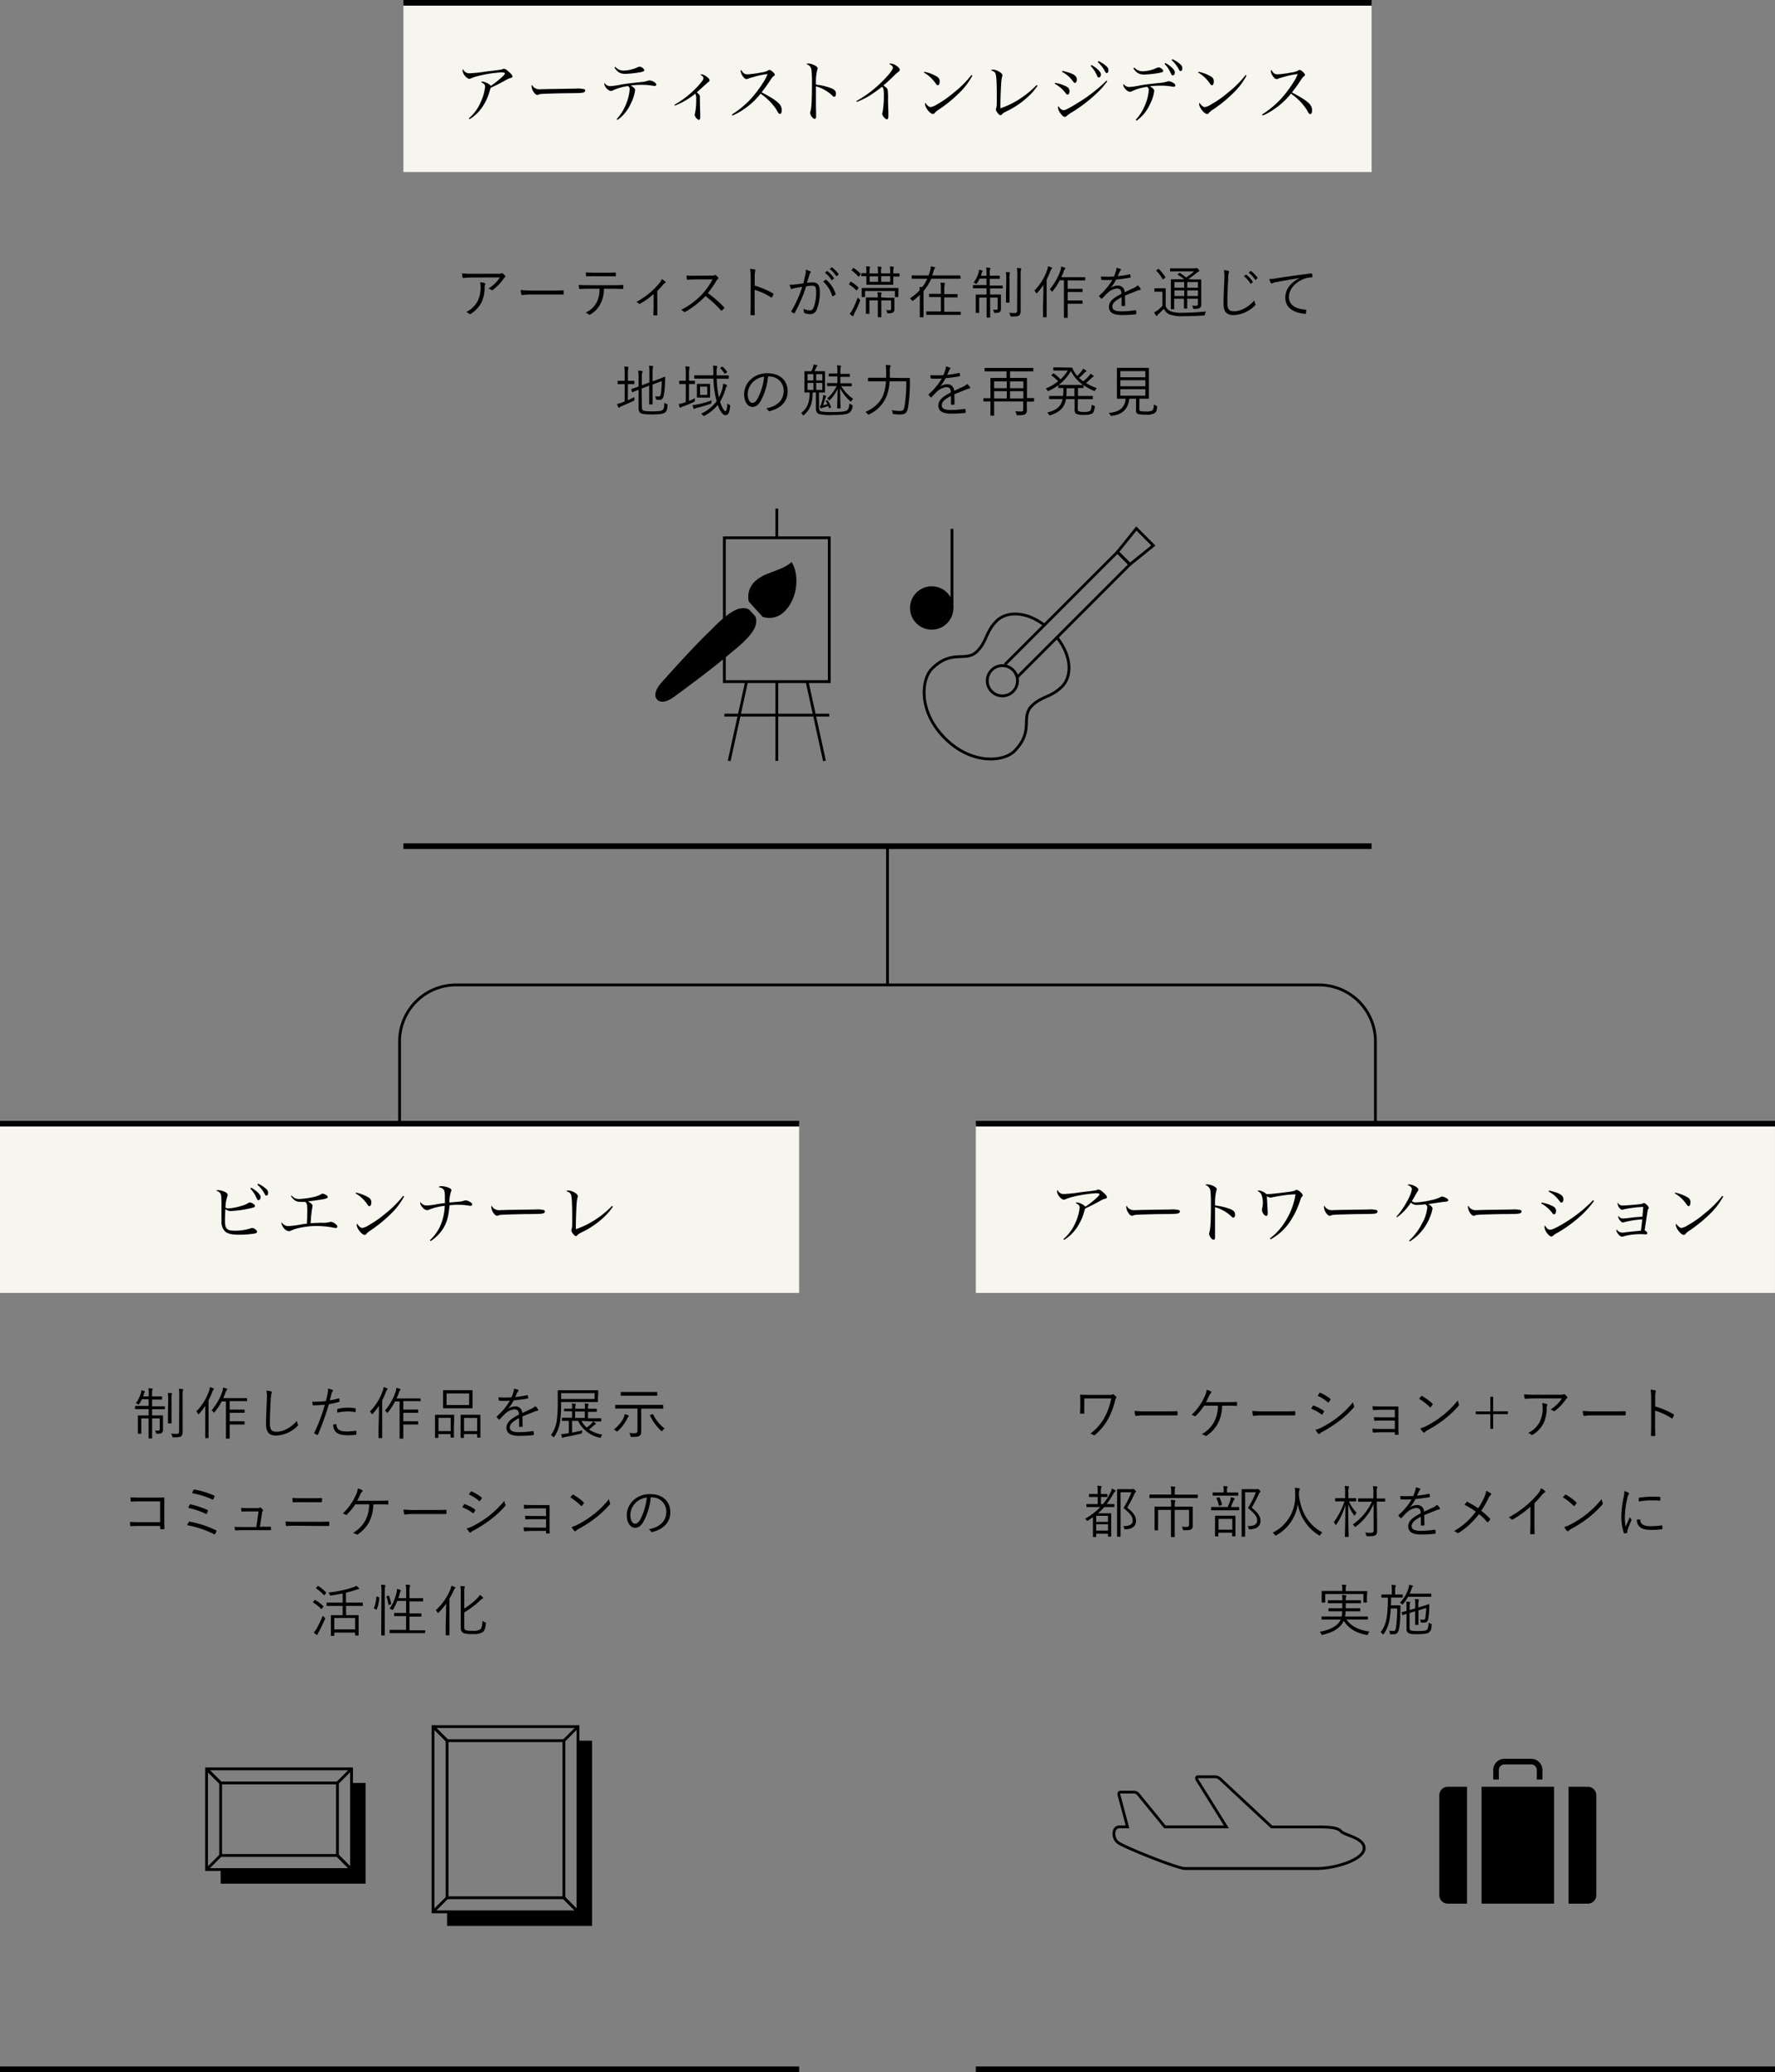 <svg xmlns="http://www.w3.org/2000/svg" viewBox="0 0 630.1 735.24">
  <rect x="0" y="0" width="630.1" height="735.24" fill="#808080" stroke="none"/>
  <defs>
    <style>
      .cls-1, .cls-3 {
        fill: none;
        stroke: #000;
        stroke-miterlimit: 10;
      }

      .cls-1 {
        stroke-width: 2px;
      }

      .cls-2 {
        fill: #f6f6ee;
      }
    </style>
  </defs>
  <g id="レイヤー_2" data-name="レイヤー 2">
    <g id="レイヤー_1-2" data-name="レイヤー 1">
      <line class="cls-1" x1="630.1" y1="734.24" x2="346.41" y2="734.24"/>
      <g>
        <path d="M384.91,499c0,.9,0,1.66,0,2.36,0,.2,0,.26-.24.26h-1c-.2,0-.26,0-.26-.22,0-.72.08-1.44.08-2.4v-1.68c0-.9,0-1.48-.08-2.28,0-.12.06-.16.2-.16.84,0,1.78.06,2.86.06h7.12c.84,0,1.08,0,1.24-.16a.39.39,0,0,1,.46,0,5.24,5.24,0,0,1,.88.78.35.35,0,0,1,0,.54,2.32,2.32,0,0,0-.34.94,27.21,27.21,0,0,1-2.34,6.22,19.34,19.34,0,0,1-4.76,5.86.44.44,0,0,1-.58.06,2.7,2.7,0,0,0-1.12-.46,17.9,17.9,0,0,0,5.18-6,23,23,0,0,0,2.26-6.52h-9.54Z"/>
        <path d="M406,502.21a16.36,16.36,0,0,0-2.7.2c-.18,0-.28-.08-.34-.28a11.82,11.82,0,0,1-.2-1.52,36.53,36.53,0,0,0,4.42.18h6.14c1.38,0,2.86,0,4.38-.06.24,0,.3,0,.3.24a9,9,0,0,1,0,1c0,.22-.06.26-.3.24-1.5,0-3,0-4.32,0Z"/>
        <path d="M433.83,498.81a14.07,14.07,0,0,1-1.58,6.44,12.32,12.32,0,0,1-3.9,4.16.43.43,0,0,1-.54,0,3.73,3.73,0,0,0-1.24-.48,11.35,11.35,0,0,0,4.36-4.28,12.27,12.27,0,0,0,1.42-5.88h-4.9a22.17,22.17,0,0,1-3,3.64.31.31,0,0,1-.42.06,2.94,2.94,0,0,0-1.06-.42,20.28,20.28,0,0,0,4.58-6.36,7.53,7.53,0,0,0,.8-2.56,6,6,0,0,1,1.54.62c.24.14.16.34,0,.52a2.71,2.71,0,0,0-.64.94c-.38.82-.76,1.64-1.14,2.3h7.18c1.22,0,2.34,0,3.56-.08.22,0,.28,0,.28.24v.94c0,.16-.06.24-.26.24-1-.06-2.28-.08-3.48-.08Z"/>
        <path d="M447.79,502.21a16.36,16.36,0,0,0-2.7.2c-.18,0-.28-.08-.34-.28a11.82,11.82,0,0,1-.2-1.52,36.53,36.53,0,0,0,4.42.18h6.14c1.38,0,2.86,0,4.38-.06.24,0,.3,0,.3.24a9,9,0,0,1,0,1c0,.22-.06.26-.3.24-1.5,0-3,0-4.32,0Z"/>
        <path d="M466,498.87a.27.27,0,0,1,.34-.14,15.82,15.82,0,0,1,3.52,1.82.28.28,0,0,1,.1.42,6.14,6.14,0,0,1-.52.86c-.12.16-.22.18-.38,0a14,14,0,0,0-3.68-2C465.67,499.47,465.89,499.07,466,498.87Zm3.1,7.66a36.4,36.4,0,0,0,5.5-3.44,34.83,34.83,0,0,0,5.7-5.54,4.66,4.66,0,0,0,.38,1.3.44.44,0,0,1-.1.54,33.45,33.45,0,0,1-5.28,4.9,47.06,47.06,0,0,1-5.84,3.74,3.73,3.73,0,0,0-1,.68c-.18.18-.38.14-.56-.06a12.58,12.58,0,0,1-.94-1.34A8.5,8.5,0,0,0,469.13,506.53Zm-.74-12.22c.12-.18.18-.18.36-.1a16.2,16.2,0,0,1,3.48,2.08c.18.14.16.22.06.4a6.47,6.47,0,0,1-.58.86c-.12.14-.2.1-.36,0a13.12,13.12,0,0,0-3.58-2.26C468,495,468.19,494.59,468.39,494.31Z"/>
        <path d="M495.13,500.21h-4.5c-.86,0-2.18.08-3,.12-.2,0-.28,0-.3-.3s-.06-.68-.08-1.08c1.1.08,2.24.1,3.34.1h3.22c.78,0,1.62,0,2.36,0,.22,0,.24.06.24.26,0,.84,0,1.68,0,2.48V506c0,.76,0,1.82.06,2.82,0,.22-.06.3-.28.3s-.56,0-.8,0-.24,0-.24-.22v-.7h-4.68c-.84,0-1.88.06-2.88.12-.2,0-.26,0-.28-.28a8.57,8.57,0,0,1-.08-1.1c1.1.06,2.3.1,3.28.1h4.64v-3H491c-.78,0-2,0-2.86.1-.22,0-.3,0-.32-.3a7.68,7.68,0,0,1-.06-1c1.14.06,2.28.08,3.22.08h4.18Z"/>
        <path d="M504.53,495.39a.24.24,0,0,1,.36,0,18.45,18.45,0,0,1,3.6,2.66c.14.14.16.22.06.38a8.07,8.07,0,0,1-.68.86c-.12.14-.18.16-.32,0a20.77,20.77,0,0,0-3.8-3C504,496,504.31,495.63,504.53,495.39Zm1.8,10.6a34,34,0,0,0,5.78-3.72,31.21,31.21,0,0,0,5.4-5.38,6,6,0,0,0,.34,1.32c.12.26.1.42-.14.7a36.92,36.92,0,0,1-4.86,4.6,41.53,41.53,0,0,1-6,3.9,7.46,7.46,0,0,0-1.1.78.33.33,0,0,1-.54,0,7.51,7.51,0,0,1-1-1.36A11.16,11.16,0,0,0,506.33,506Z"/>
        <path d="M529.05,495.61h1v5.16h5.22v1h-5.22V507h-1v-5.18h-5.18v-1h5.18Z"/>
        <path d="M545.29,496.17a35.09,35.09,0,0,0-3.72.18c-.22,0-.3-.06-.34-.22a12.49,12.49,0,0,1-.22-1.38,41.06,41.06,0,0,0,4.12.14h8.32a4.43,4.43,0,0,0,1.5-.12,1,1,0,0,1,.3-.08.51.51,0,0,1,.3.14,4.56,4.56,0,0,1,.74.78.36.36,0,0,1-.1.58,1.53,1.53,0,0,0-.44.5,16.87,16.87,0,0,1-3.82,3.94.4.4,0,0,1-.52,0,2.8,2.8,0,0,0-1-.5,13,13,0,0,0,4.06-3.94Zm1.32,8.28a11,11,0,0,0,1-4.92,7,7,0,0,0-.18-1.66,6.42,6.42,0,0,1,1.58.28c.32.12.32.34.2.58a1.94,1.94,0,0,0-.16,1,12.27,12.27,0,0,1-1.14,5.32,10.47,10.47,0,0,1-3.76,4,.48.48,0,0,1-.6,0,3.13,3.13,0,0,0-1.08-.62A8.9,8.9,0,0,0,546.61,504.45Z"/>
        <path d="M565.09,502.21a16.36,16.36,0,0,0-2.7.2c-.18,0-.28-.08-.34-.28a11.82,11.82,0,0,1-.2-1.52,36.53,36.53,0,0,0,4.42.18h6.14c1.38,0,2.86,0,4.38-.06.24,0,.3,0,.3.24a9,9,0,0,1,0,1c0,.22-.06.26-.3.24-1.5,0-3,0-4.32,0Z"/>
        <path d="M587.57,499.05a28.21,28.21,0,0,1,6.52,2.78c.16.08.2.18.14.32a6.4,6.4,0,0,1-.48,1c-.12.16-.2.2-.38.08a22.19,22.19,0,0,0-5.82-2.68v4.64c0,1.22,0,2.78.06,4.08,0,.2,0,.26-.26.26a8.68,8.68,0,0,1-1,0c-.22,0-.28-.06-.28-.28.06-1.28.08-2.84.08-4.06v-8.9a16.92,16.92,0,0,0-.22-3.2,8.25,8.25,0,0,1,1.66.26c.32.08.24.3.14.6a8.35,8.35,0,0,0-.14,2.22Z"/>
        <path d="M391.53,533.69a20.87,20.87,0,0,0,2.62-4,4.78,4.78,0,0,0,.54-1.54,6.17,6.17,0,0,1,1.1.6c.14.1.2.18.2.26a.37.37,0,0,1-.18.28,3.17,3.17,0,0,0-.74,1,28.53,28.53,0,0,1-2.24,3.4h0c1.9,0,2.5,0,2.6,0s.16,0,.16.16v.74c0,.14,0,.16-.16.16s-.7,0-2.6,0H392a19.85,19.85,0,0,1-2.26,2.22h2.68c1.24,0,1.76,0,1.88,0s.16,0,.16.16,0,.62,0,2.52v1.88c0,2.94,0,3.42,0,3.54s0,.16-.16.16h-.82c-.14,0-.16,0-.16-.16v-.86h-4.2v1c0,.14,0,.16-.16.16h-.82c-.14,0-.16,0-.16-.16s0-.68,0-3.6v-3.26c-.56.4-1.14.8-1.78,1.2a.55.55,0,0,1-.24.1c-.08,0-.14-.08-.26-.26a1.41,1.41,0,0,0-.56-.48,23.6,23.6,0,0,0,5.46-4.16h-2.16c-1.9,0-2.52,0-2.62,0s-.16,0-.16-.16v-.74c0-.14,0-.16.16-.16s.72,0,2.62,0h1.22v-2.52h-.92c-1.48,0-1.94,0-2,0s-.16,0-.16-.14v-.76c0-.14,0-.16.16-.16s.56,0,2,0h.92v-.64a10.61,10.61,0,0,0-.14-2.28c.48,0,.88.06,1.26.1.14,0,.24.1.24.18a.93.93,0,0,1-.12.38,4.81,4.81,0,0,0-.1,1.6v.66H391c1.38,0,1.84,0,1.94,0s.16,0,.16.16v.76c0,.12,0,.14-.16.14s-.56,0-1.94,0h-.18v2.52Zm1.8,4.16h-4.2V540h4.2Zm0,3h-4.2v2.24h4.2Zm8.32-12.44a1.6,1.6,0,0,0,.48-.06.72.72,0,0,1,.22,0c.12,0,.24.06.54.36s.34.44.34.54a.27.27,0,0,1-.14.26,1.45,1.45,0,0,0-.42.64,43.86,43.86,0,0,1-2.52,4.8c2.48,2,3.12,3.24,3.12,4.7,0,1.84-1.26,2.9-3.74,3-.38,0-.38,0-.48-.38a1.59,1.59,0,0,0-.36-.76c2.24,0,3.4-.54,3.4-2,0-1.22-.54-2.16-3.26-4.44a31.63,31.63,0,0,0,2.8-5.58h-3.84v11.64c0,2.72,0,3.94,0,4s0,.14-.16.14h-.92c-.14,0-.16,0-.16-.14s0-1.24,0-4v-8.58c0-2.78,0-3.92,0-4s0-.16.16-.16.6,0,1.78,0Z"/>
        <path d="M425.21,531.39c0,.14,0,.16-.16.16s-.74,0-2.64,0H410.83c-1.9,0-2.54,0-2.64,0s-.16,0-.16-.16v-.92c0-.14,0-.16.16-.16s.74,0,2.64,0h4.9v-.9a8.69,8.69,0,0,0-.14-2,10.42,10.42,0,0,1,1.4.12c.14,0,.24.08.24.14a.93.93,0,0,1-.12.38,5.19,5.19,0,0,0-.1,1.4v.9h5.4c1.9,0,2.52,0,2.64,0s.16,0,.16.16Zm-4.82,3.2c2,0,2.76,0,2.86,0s.16,0,.16.16,0,.74,0,2.26v2.62c0,.6,0,1.2,0,1.7a1.36,1.36,0,0,1-.44,1.2c-.32.3-.8.44-2.62.44-.38,0-.4,0-.48-.36a2.53,2.53,0,0,0-.36-.88c.64,0,1.26.06,1.74.06s.86-.18.86-.84v-5.2H417v6.5c0,2,0,2.86,0,3s0,.15-.16.15h-1c-.14,0-.16,0-.16-.15s0-1,0-3v-6.5h-4.56v4.68c0,1.72,0,2.3,0,2.4s0,.16-.16.16H410c-.12,0-.14,0-.14-.16s0-.6,0-2.38v-3.58c0-1.48,0-2,0-2.12s0-.16.14-.16.82,0,2.86,0h2.88v-.38a10.33,10.33,0,0,0-.12-2,10.41,10.41,0,0,1,1.38.12c.14,0,.24.08.24.16a1,1,0,0,1-.12.38,4.08,4.08,0,0,0-.1,1.36v.4Z"/>
        <path d="M439.89,535.73c0,.14,0,.16-.16.16s-.72,0-2.6,0h-4.44c-1.88,0-2.5,0-2.6,0s-.16,0-.16-.16v-.84c0-.14,0-.16.16-.16s.72,0,2.6,0h3.14a20.52,20.52,0,0,0,.9-2.4,4.88,4.88,0,0,0,.18-1.08,10.75,10.75,0,0,1,1.16.3c.16.06.24.12.24.2a.42.42,0,0,1-.16.32,1.66,1.66,0,0,0-.3.48c-.28.7-.58,1.4-.92,2.18h.2c1.88,0,2.48,0,2.6,0s.16,0,.16.16Zm-.32-5.2c0,.14,0,.16-.14.16s-.7,0-2.5,0h-3.8c-1.82,0-2.4,0-2.5,0s-.16,0-.16-.16v-.82c0-.14,0-.16.16-.16s.68,0,2.5,0h1.26V529a7.78,7.78,0,0,0-.12-1.72,11.25,11.25,0,0,1,1.26.12c.14,0,.24.08.24.16a.87.87,0,0,1-.12.34,2.92,2.92,0,0,0-.1,1.1v.58h1.38c1.8,0,2.38,0,2.5,0s.14,0,.14.16Zm-1,11.08c0,2.78,0,3.24,0,3.34s0,.18-.16.18h-.86c-.14,0-.16,0-.16-.18v-1.12h-4.88V545c0,.12,0,.15-.16.15h-.9c-.12,0-.14,0-.14-.15s0-.58,0-3.38v-1.48c0-1.52,0-2,0-2.16s0-.16.14-.16.62,0,2.18,0h2.58c1.56,0,2.08,0,2.2,0s.16,0,.16.16,0,.64,0,1.92Zm-6-10.32c.22-.06.3,0,.34.06a11.13,11.13,0,0,1,.86,2.46c0,.18,0,.18-.2.26l-.58.16c-.26.08-.28,0-.32-.12a11.68,11.68,0,0,0-.82-2.44c-.08-.16-.06-.16.2-.24Zm4.88,7.66h-4.88v3.82h4.88Zm8.34-10.54a1.43,1.43,0,0,0,.52-.06.47.47,0,0,1,.22,0c.12,0,.24.06.54.36s.34.44.34.54a.27.27,0,0,1-.14.26,1.45,1.45,0,0,0-.42.64,43.86,43.86,0,0,1-2.52,4.8c2.48,2,3.12,3.24,3.12,4.7,0,1.84-1.26,2.9-3.74,3-.38,0-.38,0-.48-.38a1.59,1.59,0,0,0-.36-.76c2.24,0,3.4-.54,3.4-2,0-1.22-.54-2.16-3.26-4.44a31.63,31.63,0,0,0,2.8-5.58H442v11.64c0,2.72,0,3.94,0,4s0,.13-.16.13h-.92c-.14,0-.16,0-.16-.13s0-1.25,0-4v-8.58c0-2.78,0-3.92,0-4s0-.16.16-.16.6,0,1.78,0Z"/>
        <path d="M468.71,544.59c-.12.2-.18.28-.26.28a.55.55,0,0,1-.3-.14,16.25,16.25,0,0,1-7.44-11,15,15,0,0,1-7.62,11c-.14.08-.22.14-.3.14s-.14-.1-.28-.3a3.14,3.14,0,0,0-.74-.72,14.35,14.35,0,0,0,8-13.56,18.07,18.07,0,0,0-.14-2.38,11.88,11.88,0,0,1,1.5.16c.16,0,.28.12.28.24a.93.93,0,0,1-.12.4,2.94,2.94,0,0,0-.18,1.12c0,.36,0,.7,0,1,.8,5.38,3,10,8.28,12.92A2.77,2.77,0,0,0,468.71,544.59Z"/>
        <path d="M478.87,532.73a13.15,13.15,0,0,0,2.74,4.06,3.63,3.63,0,0,0-.6.78c-.1.16-.14.26-.18.26s-.08-.08-.18-.22a14.58,14.58,0,0,1-2.06-3.84c0,6.2.18,11.08.18,11.41,0,.13,0,.15-.18.15h-1c-.16,0-.18,0-.18-.15,0-.33.16-5.21.18-11.17a23.43,23.43,0,0,1-3.2,6.9c-.08.12-.16.2-.22.2s-.12-.08-.18-.22a2.91,2.91,0,0,0-.52-.8,25.62,25.62,0,0,0,3.78-7.36h-.9c-1.62,0-2.12,0-2.24,0s-.16,0-.16-.16v-.82c0-.14,0-.16.16-.16s.62,0,2.24,0h1.14v-1.9a12.89,12.89,0,0,0-.14-2.44,11.64,11.64,0,0,1,1.28.12c.16,0,.26.08.26.16a.93.93,0,0,1-.12.4,5.14,5.14,0,0,0-.12,1.72v1.94h.4c1.6,0,2.12,0,2.22,0s.16,0,.16.16v.82c0,.14,0,.16-.16.16s-.62,0-2.22,0Zm12.84-.08c0,.14,0,.16-.16.16s-.7,0-2.54,0h-.26l.1,7.32c0,1.1,0,2.24,0,3,0,.94-.14,1.28-.56,1.58s-1.2.4-2.78.38c-.42,0-.42,0-.52-.38a2.46,2.46,0,0,0-.42-.92,13,13,0,0,0,1.74.08c1.08,0,1.32-.14,1.3-.94l0-4.8c0-1.3,0-2.88,0-4.5a19.52,19.52,0,0,1-6.24,8c-.16.12-.24.18-.3.18s-.14-.08-.26-.26a2.18,2.18,0,0,0-.62-.6,20.19,20.19,0,0,0,6.82-8.1h-2.18c-1.84,0-2.46,0-2.56,0s-.16,0-.16-.16v-.86c0-.14,0-.16.16-.16s.72,0,2.56,0h2.7l0-1.92a10.81,10.81,0,0,0-.16-2.42c.5,0,.9.06,1.34.1.16,0,.24.1.24.18a.93.93,0,0,1-.12.38,5.48,5.48,0,0,0-.1,1.72l0,2H489c1.84,0,2.44,0,2.54,0s.16,0,.16.16Z"/>
        <path d="M505.65,541c0,.16,0,.22-.22.24a5.47,5.47,0,0,1-.86.08c-.12,0-.18-.1-.18-.24,0-.88,0-1.86,0-2.88-2.2,1.1-3.28,2.12-3.28,3.32s1.1,1.66,3.42,1.66a35.22,35.22,0,0,0,4.76-.4.17.17,0,0,1,.22.14,5.7,5.7,0,0,1,.12,1c0,.18-.08.26-.16.28a39.52,39.52,0,0,1-4.94.28c-2.8,0-4.62-.72-4.62-2.86,0-1.68,1.1-3,4.42-4.66,0-1.36-.5-1.9-1.68-1.88a5.68,5.68,0,0,0-3.28,1.62c-.72.68-1.2,1.2-1.9,1.94-.12.14-.2.14-.3,0a6.49,6.49,0,0,1-.7-.78c-.06-.12-.08-.16,0-.28a22,22,0,0,0,4.64-5.56c-1.24.08-2.46.08-3.72,0-.16,0-.2-.06-.22-.2s-.1-.68-.12-1a40,40,0,0,0,4.64,0,17.69,17.69,0,0,0,.72-2,3,3,0,0,0,.16-1.08,6.47,6.47,0,0,1,1.5.44.25.25,0,0,1,0,.44,1.86,1.86,0,0,0-.36.56c-.24.5-.42.92-.68,1.52a37.76,37.76,0,0,0,4.22-.66c.16,0,.2,0,.24.08,0,.28.1.56.12.88,0,.14,0,.2-.26.24-1.58.28-3.28.5-4.88.66a16.77,16.77,0,0,1-2,3l0,0a4.33,4.33,0,0,1,2.5-.86,2.31,2.31,0,0,1,2.52,2.34c1-.44,2.12-1,3.12-1.44a5.47,5.47,0,0,0,1.52-1,4.8,4.8,0,0,1,1,1.16c.16.3,0,.42-.2.46a5.85,5.85,0,0,0-1.1.32c-1.52.64-2.78,1.1-4.24,1.72Z"/>
        <path d="M526.87,531.35a6.91,6.91,0,0,0,.68-2.34,7.43,7.43,0,0,1,1.66.86.33.33,0,0,1,0,.56,3.79,3.79,0,0,0-.86,1.22,31.69,31.69,0,0,1-2.54,4.42,22.82,22.82,0,0,1,3.12,2.8c.14.16.12.24,0,.38a8.64,8.64,0,0,1-.68.78c-.14.14-.24.12-.36,0a19.85,19.85,0,0,0-2.88-2.8,27.54,27.54,0,0,1-7.16,6.66c-.2.12-.4.18-.58,0a2.82,2.82,0,0,0-1.12-.62,25,25,0,0,0,7.74-6.9,29.66,29.66,0,0,0-4-2.44c.3-.38.58-.76.76-1s.18-.08.32,0a39.53,39.53,0,0,1,3.76,2.24A26.76,26.76,0,0,0,526.87,531.35Z"/>
        <path d="M544.71,540.49c0,1.2,0,2.34.06,3.62,0,.18,0,.24-.2.24a11.22,11.22,0,0,1-1.16,0c-.16,0-.2-.06-.2-.24,0-1.2.08-2.4.08-3.56v-5.92a38.12,38.12,0,0,1-6.28,4.52.34.34,0,0,1-.46-.08,3.64,3.64,0,0,0-1-.64,36.58,36.58,0,0,0,6.23-4.22,33.66,33.66,0,0,0,3.88-3.86,6.24,6.24,0,0,0,1.38-2.26,6.1,6.1,0,0,1,1.38.9.32.32,0,0,1-.08.56,4.83,4.83,0,0,0-1.12,1.06,36.19,36.19,0,0,1-2.5,2.76Z"/>
        <path d="M555.59,530.39a.24.24,0,0,1,.36,0,18.45,18.45,0,0,1,3.6,2.66c.14.14.16.22.06.38a8.07,8.07,0,0,1-.68.86c-.12.14-.18.16-.32,0a20.77,20.77,0,0,0-3.8-3C555.07,531,555.37,530.63,555.59,530.39Zm1.8,10.6a34,34,0,0,0,5.78-3.72,31.21,31.21,0,0,0,5.4-5.38,6,6,0,0,0,.34,1.32c.12.26.1.42-.14.7a36.92,36.92,0,0,1-4.86,4.6,41.53,41.53,0,0,1-6,3.9,7.46,7.46,0,0,0-1.1.78.33.33,0,0,1-.54,0,7.51,7.51,0,0,1-1-1.36A11.16,11.16,0,0,0,557.39,541Z"/>
        <path d="M578,529.61c.2.12.28.2.28.32a.54.54,0,0,1-.14.34,2.94,2.94,0,0,0-.4,1.06,32.79,32.79,0,0,0-.94,6.9,15.25,15.25,0,0,0,.3,3.44c.48-1.12.9-2,1.48-3.38a5,5,0,0,0,.48.8.32.32,0,0,1,.1.2.66.66,0,0,1-.1.32c-.44,1-.86,2-1.28,3.18a1.19,1.19,0,0,0-.08.5c0,.18,0,.3,0,.44a.17.17,0,0,1-.14.18,4.85,4.85,0,0,1-.9.2.25.25,0,0,1-.22-.2,17.75,17.75,0,0,1-.9-5.8,36.39,36.39,0,0,1,.82-6.82,11.54,11.54,0,0,0,.28-2.22A7.38,7.38,0,0,1,578,529.61Zm4.14,9.52c.1,0,.14,0,.14.2.06,1.52,1.28,2.2,3.64,2.2a29.92,29.92,0,0,0,3.94-.28c.16,0,.2,0,.22.2s.06.66.06.94,0,.2-.26.24a29.92,29.92,0,0,1-3.58.22c-2.24,0-3.52-.32-4.4-1.26a3.29,3.29,0,0,1-.84-2.38Zm-.36-7.44c0-.18,0-.24.24-.28a33.08,33.08,0,0,1,4.24-.36c1.16,0,2.3,0,2.84.1.26,0,.3,0,.3.2,0,.32,0,.64,0,.94s0,.2-.22.18c-.78-.08-2.08-.1-3.22-.1a25.35,25.35,0,0,0-4.18.42C581.71,532.25,581.71,531.93,581.73,531.69Z"/>
        <path d="M478,574.65c1.72,2.56,4.68,3.78,8.14,4.28a3.12,3.12,0,0,0-.5.84c-.1.26-.14.34-.28.34l-.28,0c-3.26-.62-6.2-2-8.06-5a6.5,6.5,0,0,1-.66,1.14c-1.34,1.82-3.42,3-6.78,3.8a1.11,1.11,0,0,1-.3.06c-.14,0-.18-.08-.28-.34a2.39,2.39,0,0,0-.5-.76c3.44-.64,5.84-1.86,6.94-3.48a5.87,5.87,0,0,0,.46-.86H472c-1.94,0-2.6,0-2.7,0s-.16,0-.16-.16v-.78c0-.14,0-.16.16-.16s.76,0,2.7,0h4.26a13.67,13.67,0,0,0,.22-1.84h-2c-1.94,0-2.6,0-2.72,0s-.16,0-.16-.16v-.74c0-.16,0-.18.16-.18s.78,0,2.72,0h2c0-.52,0-1.1,0-1.76H474.3c-2,0-2.64,0-2.76,0s-.16,0-.16-.16v-.76c0-.14,0-.16.16-.16s.78,0,2.76,0h2.24a14.87,14.87,0,0,0-.14-1.9,9.31,9.31,0,0,1,1.22.12c.18,0,.32.08.32.2a1.57,1.57,0,0,1-.14.44,4.23,4.23,0,0,0-.08,1.14h2.48c2,0,2.62,0,2.74,0s.16,0,.16.16v.76c0,.14,0,.16-.16.16s-.78,0-2.74,0h-2.48c0,.64,0,1.24,0,1.76H480c2,0,2.62,0,2.72,0s.16,0,.16.18v.74c0,.14,0,.16-.16.16s-.74,0-2.72,0h-2.34a11.94,11.94,0,0,1-.18,1.84h5.22c1.94,0,2.6,0,2.72,0s.16,0,.16.16v.78c0,.14,0,.16-.16.16s-.78,0-2.72,0Zm7.24-8.28c0,1.74,0,2,0,2.1s0,.16-.16.16h-.92c-.14,0-.16,0-.16-.16v-2.86H470.42v2.86c0,.14,0,.16-.16.16h-.92c-.14,0-.16,0-.16-.16s0-.36,0-2.1v-.64c0-.66,0-1,0-1.06s0-.16.16-.16.82,0,2.78,0h4.38v-.24a8.33,8.33,0,0,0-.16-2c.5,0,1,.06,1.34.1.16,0,.24.08.24.16a1,1,0,0,1-.12.38,5,5,0,0,0-.1,1.4v.24h4.7c2,0,2.66,0,2.76,0s.16,0,.16.16,0,.4,0,.94Z"/>
        <path d="M497.94,566.71c0,.14,0,.16-.16.16s-.62,0-2.22,0h-1.74c0,1,0,1.9-.08,2.74h2c.9,0,1.12,0,1.24,0s.18,0,.18.18c0,.64,0,1.3-.08,2.4a30.54,30.54,0,0,1-.44,5.76c-.28,1.3-.76,1.92-1.92,1.92-.36,0-.62,0-1,0s-.3,0-.34-.42a2.53,2.53,0,0,0-.28-.88,7.65,7.65,0,0,0,1.5.16c.72,0,.84-.46,1-1.58a45.74,45.74,0,0,0,.38-6.42H493.7c-.24,4.1-.78,6.54-2.44,9-.1.14-.16.22-.22.22s-.14-.06-.24-.18a2.59,2.59,0,0,0-.72-.62c2.22-2.78,2.54-6.08,2.62-12.24-1.56,0-2,0-2.16,0s-.14,0-.14-.16v-.84c0-.12,0-.14.14-.14s.64,0,2.24,0h1.3v-1.34a9,9,0,0,0-.14-2.06c.5,0,.84,0,1.3.1.16,0,.26.1.26.18a.85.85,0,0,1-.12.36,4.27,4.27,0,0,0-.12,1.42v1.34h.32c1.6,0,2.08,0,2.2,0s.16,0,.16.14Zm10.12-.28c0,.14,0,.16-.16.16s-.66,0-2.38,0h-5.68a15.63,15.63,0,0,1-1.76,2.52c-.12.14-.2.2-.28.2s-.14-.06-.28-.22a1.65,1.65,0,0,0-.58-.42,11.8,11.8,0,0,0,3-5,5.16,5.16,0,0,0,.26-1.34,10.5,10.5,0,0,1,1.14.26c.16,0,.22.14.22.22a.45.45,0,0,1-.12.24,2.42,2.42,0,0,0-.38.82c-.18.5-.38,1-.64,1.6h5.12c1.72,0,2.28,0,2.38,0s.16,0,.16.16Zm-7.68,10.44c0,1.06,0,1.4.32,1.58s.78.28,2.46.28c2.28,0,2.94-.1,3.32-.42s.6-.94.64-2.56a2.06,2.06,0,0,0,.78.4c.32.08.34.14.32.52-.12,1.86-.5,2.16-1,2.58s-1.9.6-4.14.6c-2,0-2.66-.1-3.22-.48-.34-.26-.56-.6-.56-1.62v-5.12c-.9.28-1.2.42-1.28.44s-.2,0-.24-.14l-.2-.76c0-.12,0-.16.12-.18s.52-.1,1.6-.4v-1a15.19,15.19,0,0,0-.12-2.3,10,10,0,0,1,1.18.1c.14,0,.24.08.24.16a.81.81,0,0,1-.1.36,5.58,5.58,0,0,0-.1,1.46v.92l2-.6v-.88a12.29,12.29,0,0,0-.14-2.42,8.44,8.44,0,0,1,1.2.1c.14,0,.22.08.22.2a1.24,1.24,0,0,1-.08.32,4.84,4.84,0,0,0-.12,1.5v.86l1.44-.44c1.64-.48,2.18-.72,2.32-.74s.14,0,.14.14l0,.92a24.62,24.62,0,0,1-.46,4.54,1.26,1.26,0,0,1-1.24.94,6.75,6.75,0,0,1-1.08,0c-.22,0-.24,0-.28-.36a2.1,2.1,0,0,0-.26-.8,5,5,0,0,0,1.26.16.56.56,0,0,0,.62-.5,23.32,23.32,0,0,0,.34-3.66l-2.76.84v2.7c0,1.56,0,2.18,0,2.28s0,.16-.16.16h-.84c-.14,0-.16,0-.16-.16s0-.72,0-2.28v-2.38l-2,.6Z"/>
      </g>
      <rect class="cls-2" x="143.21" y="1" width="343.68" height="60.05"/>
      <rect class="cls-2" y="398.71" width="283.68" height="60.05"/>
      <rect class="cls-2" x="346.41" y="398.71" width="283.68" height="60.05"/>
      <line class="cls-1" x1="143.21" y1="1" x2="486.89" y2="1"/>
      <line class="cls-1" x1="486.89" y1="300.25" x2="143.21" y2="300.25"/>
      <g>
        <path d="M166.43,42a15.83,15.83,0,0,0,4.34-6.05,17.11,17.11,0,0,0,1.44-5.23c0-.65-.45-1.13-1.41-1.54a.65.65,0,0,1,.55-.24,5.83,5.83,0,0,1,1.85.7,2.15,2.15,0,0,1,1,.84,30.19,30.19,0,0,0,4.3-3.43c.55-.53.74-.8.74-1s-.29-.36-1.42-.36A45.51,45.51,0,0,0,169.57,27a15.06,15.06,0,0,0-2.44.84,1.52,1.52,0,0,1-.56.12c-.52,0-1.39-.72-1.92-1.61a3.3,3.3,0,0,1-.45-1.3,1.09,1.09,0,0,1,.16-.55A2.35,2.35,0,0,0,166.74,26a48.53,48.53,0,0,0,5.79-.62c.21,0,.74-.1,1.65-.2,3.72-.43,3.91-.48,4.42-.72a1,1,0,0,1,.31-.07,2.64,2.64,0,0,1,1.27.7c1,.79,1.73,1.61,1.73,2s-.14.46-.86.65a5.43,5.43,0,0,0-1.18.51c-2,1.12-3.07,1.68-5.66,2.9-.15.41-.17.46-.36,1.08a19,19,0,0,1-3.46,6.87,15.09,15.09,0,0,1-3.72,3.21Z"/>
        <path d="M189.64,31.09a3.23,3.23,0,0,0,2.33.57l2.95-.07c.93,0,8.57-.14,9.36-.14a9.55,9.55,0,0,1,3.12.21.51.51,0,0,1,.34.48.71.71,0,0,1-.56.65c-.65.22-1.22.24-5.76.29-2.23,0-7.73.17-8.57.22-1.12.07-1.34.09-1.72.31a2.53,2.53,0,0,1-.36.07c-.37,0-.75-.26-1.16-.79a4.36,4.36,0,0,1-.91-2.21c0-.34,0-.38.19-.55A2.16,2.16,0,0,0,189.64,31.09Z"/>
        <path d="M218.92,42.27a17.31,17.31,0,0,0,3.45-5.66,16.25,16.25,0,0,0,1.16-4.9,1.24,1.24,0,0,0-.6-1.18,19.14,19.14,0,0,0-5.33,1.52,1.56,1.56,0,0,1-.77.24A2.91,2.91,0,0,1,215,30.92a2.49,2.49,0,0,1-.48-1.06,1.61,1.61,0,0,1,.09-.45,2.28,2.28,0,0,0,2,1.15,24.33,24.33,0,0,0,4.1-.6c1.47-.24,4.18-.58,7.4-.89a11,11,0,0,0,1.87-.41,1.39,1.39,0,0,1,.6-.12,3.05,3.05,0,0,1,1.27.36c.65.32,1.13.77,1.13,1.11s-.27.48-.67.48a1.92,1.92,0,0,1-.6-.08,23,23,0,0,0-3.87-.31,29.4,29.4,0,0,0-3.93.24c1.1.63,1.55,1.11,1.55,1.66a14.54,14.54,0,0,1-1.51,4.7,14.18,14.18,0,0,1-4.75,5.86Zm-.46-18.53a3.75,3.75,0,0,0,2.86,1.3,12.66,12.66,0,0,0,5.06-1.18,1.47,1.47,0,0,1,.72-.19c.63,0,1.63.79,1.63,1.27,0,.29-.28.43-1.24.65a37.08,37.08,0,0,1-5.48.62c-1.8,0-2.73-.52-3.89-2.23Z"/>
        <path d="M239.41,37.18a33,33,0,0,0,5.12-3.55,30,30,0,0,0,4.82-5,1.5,1.5,0,0,0,.36-.91c0-.41-.34-.77-1.13-1.25a1.17,1.17,0,0,1,.48-.09,4,4,0,0,1,2,1c.58.46.82.79.82,1.1s-.07.36-.48.68-.31.26-1.15,1-1.9,1.75-2.91,2.62c.87.7,1.11,1,1.11,1.7a5.07,5.07,0,0,1,0,.53v.15c0,.79.07,3.38.12,5.37,0,.22,0,.75,0,.87,0,.76-.15,1.12-.48,1.12-.56,0-1.49-1.15-1.49-1.82a1.49,1.49,0,0,1,.09-.41,21.23,21.23,0,0,0,.44-5.28,3.09,3.09,0,0,0-.32-1.77,26.43,26.43,0,0,1-7.27,4.24Z"/>
        <path d="M259.81,40.64a34.35,34.35,0,0,0,6.46-5.26,42.49,42.49,0,0,0,4.58-6,16.38,16.38,0,0,0,1.64-3.1,25.49,25.49,0,0,0-5.07,1.06,12.34,12.34,0,0,0-2,.64,1.11,1.11,0,0,1-.41.08c-.53,0-1-.44-1.56-1.37a3,3,0,0,1-.51-1.44.93.93,0,0,1,.17-.48c.7,1.25,1.2,1.61,2.26,1.61a38.64,38.64,0,0,0,5-.68,6,6,0,0,0,2.25-.67,1,1,0,0,1,.56-.21c.5,0,1.87,1.22,1.87,1.68a.57.57,0,0,1-.31.45c-.51.34-.51.34-1.37,1.63-1.15,1.73-1.15,1.73-3,4.18,3.39,1.78,5.28,3,6.22,4.06a3.16,3.16,0,0,1,.91,2.37c0,.77-.24,1.25-.65,1.25a.77.77,0,0,1-.55-.38,9,9,0,0,1-.57-1A20.43,20.43,0,0,0,270,33.25a26.25,26.25,0,0,1-5.8,5.4A22,22,0,0,1,260,41Z"/>
        <path d="M286.89,22.54a4.79,4.79,0,0,1,1.77.41c1,.38,1.59.86,1.59,1.32,0,.17,0,.17-.15.53a18.12,18.12,0,0,0-.43,5.23,21.3,21.3,0,0,1,5.59,1.35c1.08.5,1.49,1,1.49,1.84,0,.7-.22,1.11-.58,1.11s-.26,0-.88-.58a14,14,0,0,0-5.64-3.12c0,1.51,0,2.26,0,3v3.5c0,.72,0,.72.05,2.74,0,.5,0,.91,0,1.27a1.51,1.51,0,0,1-.12.82.53.53,0,0,1-.43.21c-.58,0-1.54-1.29-1.54-2.09a1.94,1.94,0,0,1,.12-.67c.36-1.15.51-4.27.51-10.39a38,38,0,0,0-.17-4.13,2.46,2.46,0,0,0-1.82-2.14A1,1,0,0,1,286.89,22.54Z"/>
        <path d="M304.05,35.84a40.51,40.51,0,0,0,9-6.82c2.38-2.33,3.91-4.27,3.91-5,0-.45-.38-.84-1.34-1.36a1,1,0,0,1,.48-.1,3.62,3.62,0,0,1,2.06.72c.82.55,1.25,1.1,1.25,1.56,0,.22,0,.26-1,1.06-.24.19-.24.19-1.94,1.82s-1.83,1.73-2.86,2.59c.94.7,1.34,1.06,1.46,1.35a20.13,20.13,0,0,1,.17,3.53c0,1.68.07,3.21.12,4.58,0,.53,0,1.22,0,1.37,0,.84-.17,1.2-.56,1.2-.55,0-1.63-1.32-1.63-2,0-.17,0-.17.15-.62a33.37,33.37,0,0,0,.43-5.91,10.82,10.82,0,0,0-.15-2.28c-.07-.24-.16-.36-.52-.74a46.92,46.92,0,0,1-4.61,3.29,30.29,30.29,0,0,1-4.32,2.09Z"/>
        <path d="M328.12,25.47a13.88,13.88,0,0,1,4.63,1.8,1.84,1.84,0,0,1,.82,1.63c0,.79-.27,1.35-.68,1.35-.26,0-.38-.12-1-1A12.32,12.32,0,0,0,328,25.76Zm17.06,1.37a25.09,25.09,0,0,1-5,6.46,48.1,48.1,0,0,1-6.74,5.47,6.55,6.55,0,0,0-1.42,1.1c-.38.46-.53.58-.84.58-1,0-2.81-2.31-2.81-3.53a1.26,1.26,0,0,1,.12-.48,3.64,3.64,0,0,0,.87,1.06,1.56,1.56,0,0,0,1,.5,5.93,5.93,0,0,0,2.33-1,34.89,34.89,0,0,0,5.73-4,37.71,37.71,0,0,0,6.46-6.41Z"/>
        <path d="M368.3,30.44a21.22,21.22,0,0,1-3.58,4.08,30.38,30.38,0,0,1-7.25,4.9c-1.34.69-1.37.69-1.8,1.15a.75.75,0,0,1-.55.31c-.48,0-1.59-1.42-1.59-2.06,0-.12,0-.12.12-.44.17-.52.2-1.08.2-3.67,0-5.3-.12-7.63-.44-8.52-.21-.6-.6-.89-1.65-1.25a1.15,1.15,0,0,1,.74-.24,4.51,4.51,0,0,1,1.92.58c.94.5,1.42,1,1.42,1.46a1.2,1.2,0,0,1-.12.51,12.69,12.69,0,0,0-.31,2.37c-.12,1.47-.27,5.84-.27,7.61v1.2a30.53,30.53,0,0,0,8.19-4.25,32.48,32.48,0,0,0,4.65-4Z"/>
        <path d="M374.56,29.41a12.84,12.84,0,0,1,4.2,1.41,1.71,1.71,0,0,1,.91,1.59c0,.62-.31,1.15-.67,1.15s-.39-.1-.75-.55a11.56,11.56,0,0,0-3.84-3.29Zm18.53-.6a28.32,28.32,0,0,1-3.58,4.1,52.39,52.39,0,0,1-9.1,7,11.34,11.34,0,0,0-1.84,1.32.86.86,0,0,1-.56.24c-.48,0-1-.46-1.7-1.44a4.07,4.07,0,0,1-.74-1.85.79.79,0,0,1,.21-.55,2.29,2.29,0,0,0,1.8,1.48c.53,0,2.11-.79,4.61-2.35a55.84,55.84,0,0,0,10.61-8.16ZM377.2,25.16c3.84.91,5.06,1.65,5.06,3.05,0,.67-.29,1.2-.65,1.2s-.26,0-1.29-1.28A11.14,11.14,0,0,0,377,25.49Zm10.27-2.07a10.94,10.94,0,0,1,2.14,1.47c.86.79,1.2,1.34,1.2,1.92s-.34,1-.75,1-.31,0-1.08-1.56a10,10,0,0,0-1.82-2.52Zm2.47-1.41a11.71,11.71,0,0,1,2.31,1.39c.91.7,1.22,1.18,1.22,1.85s-.24,1-.6,1c-.21,0-.36-.12-.55-.48A12.29,12.29,0,0,0,389.68,22Z"/>
        <path d="M403.17,42.51a17.35,17.35,0,0,0,3.48-5.66A16.49,16.49,0,0,0,407.8,32a1.22,1.22,0,0,0-.63-1.18,19.65,19.65,0,0,0-5.32,1.52,1.56,1.56,0,0,1-.75.24,2.23,2.23,0,0,1-1.51-.92,2.35,2.35,0,0,1-.82-1.43,1.42,1.42,0,0,1,.1-.46,2.26,2.26,0,0,0,2,1.1,24.86,24.86,0,0,0,4.1-.62c1.95-.31,2.93-.43,7.4-.89a11.59,11.59,0,0,0,1.87-.41,1.35,1.35,0,0,1,.6-.12,3.05,3.05,0,0,1,1.27.36c.67.31,1.13.77,1.13,1.11s-.27.48-.67.48a2,2,0,0,1-.6-.08,23,23,0,0,0-3.87-.31,29.16,29.16,0,0,0-3.94.24c1.11.6,1.59,1.11,1.59,1.66a14.75,14.75,0,0,1-1.54,4.7,14.21,14.21,0,0,1-4.75,5.84ZM402.71,24a3.9,3.9,0,0,0,2.88,1.3,13.12,13.12,0,0,0,5-1.18,1.47,1.47,0,0,1,.72-.19c.63,0,1.63.77,1.63,1.25,0,.31-.29.43-1.24.65a34.68,34.68,0,0,1-5.5.62c-1.78,0-2.74-.53-3.89-2.21Zm11-1.63a10.17,10.17,0,0,1,2.14,1.49c.86.77,1.2,1.32,1.2,1.89s-.34,1-.74,1-.32,0-1.08-1.56a10.63,10.63,0,0,0-1.83-2.52ZM416.18,21a9.73,9.73,0,0,1,2.28,1.37c.93.69,1.24,1.17,1.24,1.84s-.24,1-.6,1-.36-.12-.55-.46a12.37,12.37,0,0,0-2.64-3.43Z"/>
        <path d="M425.44,25.47a13.88,13.88,0,0,1,4.63,1.8,1.84,1.84,0,0,1,.82,1.63c0,.79-.27,1.35-.68,1.35-.26,0-.38-.12-1-1a12.32,12.32,0,0,0-3.91-3.53Zm17.06,1.37a25.09,25.09,0,0,1-5,6.46,48.1,48.1,0,0,1-6.74,5.47,6.55,6.55,0,0,0-1.42,1.1c-.38.46-.53.58-.84.58-1,0-2.81-2.31-2.81-3.53a1.26,1.26,0,0,1,.12-.48,3.64,3.64,0,0,0,.87,1.06,1.56,1.56,0,0,0,1,.5,5.93,5.93,0,0,0,2.33-1,34.89,34.89,0,0,0,5.73-4,37.71,37.71,0,0,0,6.46-6.41Z"/>
        <path d="M448,40.64a34.28,34.28,0,0,0,6.45-5.26,42.51,42.51,0,0,0,4.59-6,15.75,15.75,0,0,0,1.63-3.1,25.57,25.57,0,0,0-5.06,1.06,12.51,12.51,0,0,0-2,.64,1.07,1.07,0,0,1-.41.08c-.53,0-1-.44-1.56-1.37a3,3,0,0,1-.5-1.44.93.93,0,0,1,.17-.48c.69,1.25,1.2,1.61,2.25,1.61a38.42,38.42,0,0,0,5-.68,6,6,0,0,0,2.26-.67.91.91,0,0,1,.55-.21c.51,0,1.87,1.22,1.87,1.68A.54.54,0,0,1,463,27c-.5.34-.5.34-1.37,1.63-1.15,1.73-1.15,1.73-3,4.18,3.38,1.78,5.28,3,6.22,4.06a3.19,3.19,0,0,1,.91,2.37c0,.77-.24,1.25-.65,1.25a.75.75,0,0,1-.55-.38,6.29,6.29,0,0,1-.58-1,20.39,20.39,0,0,0-5.71-5.88,26.51,26.51,0,0,1-5.81,5.4,21.44,21.44,0,0,1-4.2,2.35Z"/>
      </g>
      <g>
        <path d="M168.28,98.46a35.09,35.09,0,0,0-3.72.18c-.22,0-.3-.06-.34-.22A12.49,12.49,0,0,1,164,97a41.06,41.06,0,0,0,4.12.14h8.32a4.43,4.43,0,0,0,1.5-.12,1,1,0,0,1,.3-.08.51.51,0,0,1,.3.14,4.56,4.56,0,0,1,.74.78.36.36,0,0,1-.1.58,1.53,1.53,0,0,0-.44.5,16.87,16.87,0,0,1-3.82,3.94.4.4,0,0,1-.52,0,2.8,2.8,0,0,0-1-.5,13,13,0,0,0,4.06-3.94Zm1.32,8.28a11,11,0,0,0,1-4.92,7,7,0,0,0-.18-1.66,6.42,6.42,0,0,1,1.58.28c.32.12.32.34.2.58a1.94,1.94,0,0,0-.16,1,12.27,12.27,0,0,1-1.14,5.32,10.47,10.47,0,0,1-3.76,4,.48.48,0,0,1-.6,0,3.13,3.13,0,0,0-1.08-.62A8.9,8.9,0,0,0,169.6,106.74Z"/>
        <path d="M188.08,104.5a16.36,16.36,0,0,0-2.7.2c-.18,0-.28-.08-.34-.28a11.82,11.82,0,0,1-.2-1.52,36.53,36.53,0,0,0,4.42.18h6.14c1.38,0,2.86,0,4.38-.06.24,0,.3,0,.3.24a9,9,0,0,1,0,1c0,.22-.06.26-.3.24-1.5,0-3,0-4.32,0Z"/>
        <path d="M214.38,102.44a11.49,11.49,0,0,1-1.2,5.32,9,9,0,0,1-3.54,3.76c-.26.16-.44.24-.62.06a3.85,3.85,0,0,0-1.12-.66,8.18,8.18,0,0,0,3.92-3.66,10.16,10.16,0,0,0,1-4.82h-4.08c-1,0-2,.06-2.88.12-.22,0-.24-.06-.28-.3a10.84,10.84,0,0,1-.12-1.16c1.16.08,2.16.1,3.28.1h8.66c1.38,0,2.4,0,3.64-.1.18,0,.22.08.22.32v.84c0,.2-.08.26-.26.26-1.16,0-2.3-.08-3.58-.08ZM211.16,98c-.88,0-1.88,0-2.86.08-.2,0-.24-.06-.26-.26s-.08-.78-.1-1.16c1.18.08,2.32.1,3.22.1H215c1.06,0,2.32,0,3.38-.06.18,0,.22.06.22.26a5.34,5.34,0,0,1,0,.8c0,.24,0,.28-.24.28-1.08,0-2.32,0-3.36,0Z"/>
        <path d="M233.34,108.86c0,.88,0,1.92,0,2.8,0,.18,0,.24-.22.24a7.37,7.37,0,0,1-.94,0c-.16,0-.22-.06-.22-.24,0-.92.06-1.86.06-2.76v-4.58a24.84,24.84,0,0,1-4.86,3.48.3.3,0,0,1-.38-.06,2.45,2.45,0,0,0-.9-.6,27.33,27.33,0,0,0,8.14-6.6,4.64,4.64,0,0,0,.88-1.5,5.32,5.32,0,0,1,1.26.86c.22.22.18.36-.06.48a3.33,3.33,0,0,0-.86.78,27.84,27.84,0,0,1-1.92,2.1Z"/>
        <path d="M252.6,97.78a2.09,2.09,0,0,0,1.14-.16.34.34,0,0,1,.4.06,5.3,5.3,0,0,1,.82.82c.12.16.08.3-.1.46a2.64,2.64,0,0,0-.58.74,36.33,36.33,0,0,1-3,4.3,41,41,0,0,1,5.74,5c.18.16.18.22,0,.42a8.15,8.15,0,0,1-.72.72c-.14.12-.22.12-.36,0a36.55,36.55,0,0,0-5.52-5.08,30.58,30.58,0,0,1-7.14,5.58c-.22.12-.34.14-.5,0a3.42,3.42,0,0,0-1-.72,25.86,25.86,0,0,0,7.36-5.42,25.14,25.14,0,0,0,3.8-5.36h-6c-1.12,0-2,.06-2.88.12-.18,0-.2-.06-.24-.22a7.75,7.75,0,0,1-.12-1.28c1,.08,1.86.08,3.1.08Z"/>
        <path d="M267.9,101.34a28.21,28.21,0,0,1,6.52,2.78c.16.08.2.18.14.32a6.4,6.4,0,0,1-.48,1c-.12.16-.2.2-.38.08a22.19,22.19,0,0,0-5.82-2.68v4.64c0,1.22,0,2.78.06,4.08,0,.2,0,.26-.26.26a8.68,8.68,0,0,1-1,0c-.22,0-.28-.06-.28-.28.06-1.28.08-2.84.08-4.06v-8.9a16.92,16.92,0,0,0-.22-3.2,8.25,8.25,0,0,1,1.66.26c.32.08.24.3.14.6a8.35,8.35,0,0,0-.14,2.22Z"/>
        <path d="M285.86,97.64a6.88,6.88,0,0,0,.18-1.92,8.4,8.4,0,0,1,1.56.54.3.3,0,0,1,.08.52,1.36,1.36,0,0,0-.34.66c-.3,1-.56,1.92-.86,2.9a18.41,18.41,0,0,1,1.94-.14c1.74,0,2.6.88,2.6,3.28a16.6,16.6,0,0,1-1.1,6.4,2.39,2.39,0,0,1-2.28,1.58,5.25,5.25,0,0,1-2-.36.33.33,0,0,1-.24-.34,3.55,3.55,0,0,0-.24-1.2,5.83,5.83,0,0,0,2.32.56c.58,0,1-.2,1.34-1a15.11,15.11,0,0,0,.9-5.62c0-1.56-.3-2.12-1.38-2.12a14.13,14.13,0,0,0-2.16.22,54.34,54.34,0,0,1-4.08,9.46.24.24,0,0,1-.34.1,5.63,5.63,0,0,1-.8-.54c-.12-.1-.1-.2,0-.32a42.47,42.47,0,0,0,3.84-8.52c-.82.12-1.64.26-2.64.44a2.91,2.91,0,0,0-.88.26c-.22.14-.4.14-.52-.1a7.61,7.61,0,0,1-.46-1.36,13.55,13.55,0,0,0,2.08-.1c1.1-.12,1.88-.24,2.82-.38C285.38,99.56,285.6,98.76,285.86,97.64Zm7.24,1.64a.25.25,0,0,1,.3.08,11.4,11.4,0,0,1,3.22,4.84c0,.14.06.24-.06.34a4.47,4.47,0,0,1-.82.54c-.16.1-.3.08-.34-.12a11.11,11.11,0,0,0-3.2-5.06A9,9,0,0,1,293.1,99.28Zm.42-3.08c.08-.06.12,0,.2,0A9.71,9.71,0,0,1,296,98.64a.14.14,0,0,1,0,.22l-.58.48a.16.16,0,0,1-.26,0,8.64,8.64,0,0,0-2.32-2.56Zm1.66-1.3c.08-.06.14-.08.22,0a11.5,11.5,0,0,1,2.28,2.34c.06.1,0,.16-.06.24l-.54.48c-.08.08-.16.08-.24,0a9.55,9.55,0,0,0-2.3-2.5Z"/>
        <path d="M301.86,100.08c.12-.16.16-.16.3-.08a12.65,12.65,0,0,1,2.56,2c.1.1.1.14-.06.34l-.4.52c-.14.18-.2.24-.32.12a13.55,13.55,0,0,0-2.48-2c-.14-.08-.1-.12,0-.3Zm1.5,11a3.88,3.88,0,0,0-.38.86c0,.16-.12.24-.22.24a.6.6,0,0,1-.28-.12c-.24-.18-.54-.42-.86-.7a8.61,8.61,0,0,0,1-1.5,30.26,30.26,0,0,0,1.84-4.3,4.43,4.43,0,0,0,.62.6c.32.26.32.26.2.62A29.37,29.37,0,0,1,303.36,111Zm-.58-15.84c.16-.18.2-.2.32-.12a14,14,0,0,1,2.38,2c.1.1.1.14,0,.32L305,98c-.16.2-.2.22-.32.1a13.67,13.67,0,0,0-2.34-2.14c-.12-.08-.1-.12.06-.3Zm16.56,2.72c0,.14,0,.16-.18.16l-2.06,0v.82c0,1.28,0,1.82,0,1.94s0,.16-.16.16-.74,0-2.58,0h-4.06c-1.84,0-2.46,0-2.58,0s-.16,0-.16-.16,0-.66,0-1.94V98l-1.64,0c-.14,0-.16,0-.16-.16v-.76c0-.14,0-.16.16-.16s.54,0,1.64,0v-.5a9.68,9.68,0,0,0-.12-1.92,9.66,9.66,0,0,1,1.2.1q.24,0,.24.18a1,1,0,0,1-.12.34,4.19,4.19,0,0,0-.1,1.28V97h3V96.6a9.74,9.74,0,0,0-.12-2,9,9,0,0,1,1.18.1c.16,0,.24.1.24.2a.8.8,0,0,1-.12.32,4.57,4.57,0,0,0-.08,1.38V97H316v-.46a9.89,9.89,0,0,0-.12-2,9.31,9.31,0,0,1,1.18.1c.2,0,.24.1.24.18a.9.9,0,0,1-.1.34,4.42,4.42,0,0,0-.1,1.34V97c1.42,0,2,0,2.06,0s.18,0,.18.16Zm-.44,5.76c0,1.24,0,1.42,0,1.54s0,.16-.16.16h-.9c-.14,0-.16,0-.16-.16v-2h-10.6v2c0,.14,0,.16-.16.16h-.88c-.14,0-.16,0-.16-.16s0-.3,0-1.56v-.54c0-.48,0-.68,0-.78s0-.18.16-.18.82,0,2.86,0h7c2,0,2.76,0,2.88,0s.16,0,.16.18,0,.3,0,.66Zm-4.2,1.94c1.88,0,2.52,0,2.64,0s.16,0,.16.16,0,.58,0,1.68V108c0,.7,0,1.14,0,1.66a1.29,1.29,0,0,1-.44,1.16,2.73,2.73,0,0,1-1.72.34c-.38,0-.38,0-.46-.34a2,2,0,0,0-.34-.8,11.66,11.66,0,0,0,1.18.06c.4,0,.6-.14.6-.6v-2.9h-3.46v3.16c0,1.9,0,2.56,0,2.66s0,.16-.16.16h-.92c-.14,0-.16,0-.16-.16s0-.76,0-2.66v-3.16h-3v2.66c0,1.4,0,1.82,0,1.94s0,.16-.16.16h-.92c-.14,0-.16,0-.16-.16s0-.48,0-2v-1.78c0-1.18,0-1.58,0-1.7s0-.16.16-.16.78,0,2.64,0h1.42a9.51,9.51,0,0,0-.12-1.84c.48,0,.94.06,1.24.1s.24.1.24.2a1.34,1.34,0,0,1-.1.38,3.73,3.73,0,0,0-.1,1.12v0Zm-3-7.58h-3V100h3ZM316,98h-3.18V100H316Z"/>
        <path d="M341,98.74c0,.14,0,.16-.16.16s-.74,0-2.64,0h-7.62a18.29,18.29,0,0,1-2.74,4.4v6.56c0,1.72,0,2.46,0,2.56s0,.16-.16.16h-1c-.14,0-.16,0-.16-.16s0-.84,0-2.56v-5.24a22.32,22.32,0,0,1-2.3,2c-.14.1-.22.16-.3.16s-.14-.08-.26-.26a2.49,2.49,0,0,0-.66-.64,17.72,17.72,0,0,0,3.5-2.92,10.47,10.47,0,0,0-.12-1.14c.38,0,.7,0,1,.08a15.11,15.11,0,0,0,1.78-3h-2.72c-1.9,0-2.54,0-2.64,0s-.16,0-.16-.16v-.86c0-.14,0-.16.16-.16s.74,0,2.64,0h3.18a14.42,14.42,0,0,0,.6-1.86,4.2,4.2,0,0,0,.18-1.34,11.92,11.92,0,0,1,1.28.26c.2.06.26.14.26.26a.51.51,0,0,1-.16.28,1.8,1.8,0,0,0-.34.76c-.16.56-.34,1.1-.54,1.64h7.18c1.9,0,2.52,0,2.64,0s.16,0,.16.16Zm.06,12.82c0,.14,0,.16-.16.16s-.78,0-2.8,0h-6.34c-2,0-2.68,0-2.78,0s-.16,0-.16-.16v-.88c0-.14,0-.16.16-.16s.76,0,2.78,0H334v-5.1h-1.42c-1.88,0-2.5,0-2.62,0s-.16,0-.16-.16v-.84c0-.14,0-.16.16-.16s.74,0,2.62,0H334V103a15.59,15.59,0,0,0-.14-2.72,11.47,11.47,0,0,1,1.34.12c.14,0,.24.08.24.16a1.48,1.48,0,0,1-.08.36,7.7,7.7,0,0,0-.14,2v1.44h1.94c1.9,0,2.5,0,2.6,0s.16,0,.16.16v.84c0,.14,0,.16-.16.16s-.7,0-2.6,0H335.2v5.1h2.9c2,0,2.68,0,2.8,0s.16,0,.16.16Z"/>
        <path d="M356,102.16c0,.16,0,.18-.16.18s-.74,0-2.66,0h-1.72v2.16h1.24c1.76,0,2.34,0,2.46,0s.16,0,.16.16,0,.66,0,2v.66c0,1.06,0,1.7,0,2.2a1.34,1.34,0,0,1-.42,1.2c-.28.22-.68.3-1.62.3-.38,0-.38,0-.46-.38a2.26,2.26,0,0,0-.34-.78,10.42,10.42,0,0,0,1.1.06c.4,0,.58-.14.58-.6v-3.74h-2.68v3.24c0,2.5,0,3.62,0,3.72s0,.16-.16.16h-.92c-.14,0-.16,0-.16-.16s0-1.2,0-3.7v-3.26h-2.64v3.2c0,1.36,0,2,0,2.1s0,.14-.16.14h-.9c-.14,0-.16,0-.16-.14s0-.68,0-2.12v-2.24c0-1.3,0-1.72,0-1.84s0-.16.16-.16.7,0,2.46,0h1.2V102.3h-2c-1.92,0-2.56,0-2.66,0s-.16,0-.16-.18v-.8c0-.14,0-.16.16-.16s.74,0,2.66,0h2V98.86h-2.44a10.46,10.46,0,0,1-.94,1.64c-.1.18-.16.26-.24.26s-.14-.06-.26-.14a2.59,2.59,0,0,0-.72-.34,9.94,9.94,0,0,0,1.86-3.86,6.66,6.66,0,0,0,.1-.74,6.71,6.71,0,0,1,1.06.3c.18.06.22.1.22.18a.45.45,0,0,1-.12.24,1.23,1.23,0,0,0-.22.46q-.12.45-.3,1h2V96.74a7.81,7.81,0,0,0-.14-1.8,10.73,10.73,0,0,1,1.3.12c.12,0,.22.06.22.16a.74.74,0,0,1-.1.34,3.05,3.05,0,0,0-.12,1.16v1.1h1.22c1.58,0,2.1,0,2.2,0s.14,0,.14.16v.8c0,.14,0,.16-.14.16s-.62,0-2.2,0h-1.22v2.38h1.72c1.92,0,2.54,0,2.66,0s.16,0,.16.16Zm1.2-2.92a15.06,15.06,0,0,0-.14-2.7c.44,0,.88.06,1.28.1.14,0,.22.08.22.16a1.16,1.16,0,0,1-.12.34,9,9,0,0,0-.08,2.06v5.44c0,1.74,0,2.46,0,2.58s0,.16-.16.16h-.92c-.14,0-.16,0-.16-.16s0-.84,0-2.58Zm3.92-1.74a12.77,12.77,0,0,0-.14-2.42,12.42,12.42,0,0,1,1.32.12c.16,0,.24.08.24.16a.85.85,0,0,1-.12.38,6.49,6.49,0,0,0-.1,1.74v9.82c0,1.1,0,2.26,0,3s-.14,1.32-.56,1.62-.88.38-2.66.38c-.38,0-.38,0-.46-.4a4,4,0,0,0-.4-.94,12.83,12.83,0,0,0,1.82.12c.78,0,1-.14,1-1Z"/>
        <path d="M370.38,104.1c0-.78,0-2,0-3a19.49,19.49,0,0,1-2.2,2.82c-.12.12-.18.18-.24.18s-.12-.06-.18-.2a2.5,2.5,0,0,0-.56-.8,19.4,19.4,0,0,0,4.52-7.28,5.47,5.47,0,0,0,.3-1.34,7.77,7.77,0,0,1,1.22.42c.16.08.22.14.22.24s0,.16-.16.26a1.73,1.73,0,0,0-.4.76,30.47,30.47,0,0,1-1.36,3V109.3c0,2.1,0,3,0,3.12s0,.16-.14.16h-1c-.14,0-.16,0-.16-.16s0-1,0-3.12Zm14.86-4.78c0,.14,0,.16-.16.16s-.7,0-2.54,0H379v3h3.12c1.42,0,1.86,0,2,0s.16,0,.16.14v.84c0,.14,0,.16-.16.16s-.54,0-2,0H379v3h3.12c1.46,0,1.9,0,2,0s.16,0,.16.16v.84c0,.14,0,.16-.16.16s-.56,0-2,0H379v1.74c0,2.08,0,3,0,3.12s0,.14-.16.14h-1c-.14,0-.16,0-.16-.14s0-1,0-3.12V99.44H376.2a21.21,21.21,0,0,1-2.48,3.82c-.12.16-.18.24-.26.24s-.12-.08-.22-.24a2,2,0,0,0-.6-.58,21.4,21.4,0,0,0,3.8-6.68,5.83,5.83,0,0,0,.26-1.4,9.13,9.13,0,0,1,1.22.36c.16.06.26.12.26.22a.35.35,0,0,1-.16.3,2.06,2.06,0,0,0-.42.82c-.22.62-.52,1.32-.86,2.06h5.8c1.84,0,2.44,0,2.54,0s.16,0,.16.16Z"/>
        <path d="M399.4,108.3c0,.16,0,.22-.22.24a5.47,5.47,0,0,1-.86.08c-.12,0-.18-.1-.18-.24,0-.88,0-1.86,0-2.88-2.2,1.1-3.28,2.12-3.28,3.32s1.1,1.66,3.42,1.66a35.22,35.22,0,0,0,4.76-.4.17.17,0,0,1,.22.14,5.7,5.7,0,0,1,.12,1c0,.18-.08.26-.16.28a39.52,39.52,0,0,1-4.94.28c-2.8,0-4.62-.72-4.62-2.86,0-1.68,1.1-3,4.42-4.66,0-1.36-.5-1.9-1.68-1.88a5.68,5.68,0,0,0-3.28,1.62c-.72.68-1.2,1.2-1.9,1.94-.12.14-.2.14-.3,0a6.49,6.49,0,0,1-.7-.78c-.06-.12-.08-.16,0-.28a22,22,0,0,0,4.64-5.56c-1.24.08-2.46.08-3.72,0-.16,0-.2-.06-.22-.2s-.1-.68-.12-1a40,40,0,0,0,4.64,0,17.69,17.69,0,0,0,.72-2,3,3,0,0,0,.16-1.08,6.47,6.47,0,0,1,1.5.44.25.25,0,0,1,0,.44,1.86,1.86,0,0,0-.36.56c-.24.5-.42.92-.68,1.52a37.76,37.76,0,0,0,4.22-.66c.16,0,.2,0,.24.08,0,.28.1.56.12.88,0,.14,0,.2-.26.24-1.58.28-3.28.5-4.88.66a16.77,16.77,0,0,1-2,3l0,0a4.33,4.33,0,0,1,2.5-.86,2.31,2.31,0,0,1,2.52,2.34c1-.44,2.12-1,3.12-1.44a5.47,5.47,0,0,0,1.52-1,4.8,4.8,0,0,1,1,1.16c.16.3,0,.42-.2.46a5.85,5.85,0,0,0-1.1.32c-1.52.64-2.78,1.1-4.24,1.72Z"/>
        <path d="M413.78,108.52a3.11,3.11,0,0,0,1.76,1.92,10.52,10.52,0,0,0,4,.54,82.49,82.49,0,0,0,8.58-.46,2.31,2.31,0,0,0-.38,1c-.06.4-.06.4-.46.42-2.62.18-5.24.26-7.28.26a13,13,0,0,1-4.9-.66,3.68,3.68,0,0,1-1.92-2,26.44,26.44,0,0,1-2,1.94,1.5,1.5,0,0,0-.38.46.24.24,0,0,1-.22.16.34.34,0,0,1-.24-.16,6.58,6.58,0,0,1-.64-1.12,5.65,5.65,0,0,0,1.24-.74,12.26,12.26,0,0,0,1.7-1.58v-5h-1.36c-1,0-1.24,0-1.32,0s-.16,0-.16-.18v-.88c0-.12,0-.14.16-.14s.32,0,1.32,0h1c1,0,1.26,0,1.36,0s.16,0,.16.14,0,.62,0,1.9Zm-2.7-13c.18-.12.22-.12.34,0a15,15,0,0,1,2.26,2.78c.08.14.08.16-.14.32l-.48.36c-.24.18-.3.18-.38,0a14.3,14.3,0,0,0-2.2-2.9c-.12-.1-.1-.14.12-.28Zm12.48,3.64c1.92,0,2.58,0,2.7,0s.16,0,.16.16,0,.86,0,2.56V105c0,1.38,0,2.3,0,2.94a1.44,1.44,0,0,1-.44,1.28c-.34.24-.72.36-2,.38-.38,0-.4,0-.48-.34a1.73,1.73,0,0,0-.36-.82,12.6,12.6,0,0,0,1.4.06c.5,0,.7-.18.7-.72V106h-3.8v.94c0,1.62,0,2.28,0,2.4s0,.16-.14.16h-.86c-.14,0-.16,0-.16-.16s0-.78,0-2.4V106h-3.46v1.14c0,1.62,0,2.3,0,2.42s0,.16-.16.16h-.86c-.14,0-.16,0-.16-.16s0-.72,0-2.4V101.7c0-1.68,0-2.32,0-2.44s0-.16.16-.16.78,0,2.7,0h1.9a15.77,15.77,0,0,0-2.28-1.56c-.14-.08-.16-.16.06-.32l.4-.32c.16-.14.2-.12.34,0a21.14,21.14,0,0,1,2.16,1.58,30.84,30.84,0,0,0,2.8-2.16h-5.74c-1.9,0-2.52,0-2.62,0s-.16,0-.16-.16v-.76c0-.16,0-.18.16-.18s.72,0,2.62,0h5.92a1.32,1.32,0,0,0,.48-.06.48.48,0,0,1,.24-.08c.12,0,.28.12.56.4s.42.48.42.62-.08.22-.26.28a2.05,2.05,0,0,0-.7.44,32.5,32.5,0,0,1-3,2.22l0,0Zm-3.18.94h-3.46v2h3.46Zm0,2.94h-3.46v2h3.46Zm4.88-2.94h-3.8v2h3.8Zm0,2.94h-3.8v2h3.8Z"/>
        <path d="M436,96.08c.22.06.32.16.32.3a1.53,1.53,0,0,1-.16.52A11.4,11.4,0,0,0,436,99c-.18,3-.3,5.68-.3,8.38,0,2.44.62,3.06,2.36,3.06,2.54,0,5.14-1.54,7.2-3.82a4.73,4.73,0,0,0,.34,1.16,1,1,0,0,1,.08.28c0,.12-.06.22-.24.38a11.13,11.13,0,0,1-7.62,3.36c-2.26,0-3.48-1.08-3.48-4s.18-6.1.28-8.92a11,11,0,0,0-.16-3A8,8,0,0,1,436,96.08Zm6.24,1.42c.08-.06.12,0,.2,0a9.71,9.71,0,0,1,2.26,2.42.14.14,0,0,1,0,.22l-.58.48a.16.16,0,0,1-.26,0A8.64,8.64,0,0,0,441.54,98Zm1.66-1.3c.08-.06.14-.08.22,0a11.5,11.5,0,0,1,2.28,2.34c.06.1,0,.16-.06.24l-.54.48c-.08.08-.16.08-.24,0a9.55,9.55,0,0,0-2.3-2.5Z"/>
        <path d="M461.1,98.7c-3,.48-5.6.9-8.12,1.42a4.3,4.3,0,0,0-1.2.34,1.11,1.11,0,0,1-.38.14.34.34,0,0,1-.28-.18,11.07,11.07,0,0,1-.56-1.42,15.64,15.64,0,0,0,2.48-.24c3-.48,7-1.08,12.4-1.74.2,0,.3,0,.34.16a5.69,5.69,0,0,1,.12,1c0,.18-.06.22-.26.24a8.28,8.28,0,0,0-2.92.6c-2.92,1.16-5.16,3.62-5.16,6.3,0,3.32,2.9,4.3,5.82,4.54.26,0,.32.06.32.22a6,6,0,0,1-.12,1c0,.22-.1.3-.32.28-3.38-.3-7-1.74-7-5.78,0-2.82,1.74-5.14,4.88-6.8Z"/>
        <path d="M222.87,142c.8-.34,1.58-.72,2.34-1.12a3.29,3.29,0,0,0,0,.78c0,.42,0,.44-.34.6-1.28.6-2.8,1.26-4.16,1.84a2.43,2.43,0,0,0-.74.42.45.45,0,0,1-.28.16c-.08,0-.16-.08-.22-.22a9.68,9.68,0,0,1-.44-1.1,10,10,0,0,0,1.9-.58l.82-.32v-6.18h-.48c-1.36,0-1.74,0-1.86,0s-.16,0-.16-.16v-.84c0-.14,0-.16.16-.16s.5,0,1.86,0h.48v-2.32a16.39,16.39,0,0,0-.14-2.76,10,10,0,0,1,1.28.12c.14,0,.22.08.22.18a1.71,1.71,0,0,1-.08.36,8.22,8.22,0,0,0-.12,2.06v2.36h.26c1.36,0,1.74,0,1.86,0s.16,0,.16.16v.84c0,.14,0,.16-.16.16s-.5,0-1.86,0h-.26Zm5,2.52c0,.7.16,1,.54,1.16s1.1.28,3.22.28c2.32,0,3.1-.14,3.58-.5s.56-.9.64-2.54a3.2,3.2,0,0,0,.82.44c.34.14.34.14.3.48-.18,1.8-.4,2.22-1,2.6s-1.6.62-4.52.62c-2.48,0-3.42-.18-3.9-.42s-.86-.72-.86-1.76V138.3c-1.54.58-2.06.82-2.16.86s-.16,0-.2-.12l-.2-.86c0-.14,0-.16.1-.2s.74-.2,2.46-.82v-2.64a19.43,19.43,0,0,0-.12-3,10,10,0,0,1,1.24.1c.18,0,.28.1.28.18a.93.93,0,0,1-.12.38,8,8,0,0,0-.12,2.26v2.26l2.68-1v-3.26a15.89,15.89,0,0,0-.14-2.68,10,10,0,0,1,1.26.12c.14,0,.24.08.24.18a1,1,0,0,1-.1.34,7.66,7.66,0,0,0-.12,1.9v3l1.72-.62c1.82-.66,2.46-1,2.56-1a.15.15,0,0,1,.16.16c0,.68,0,1.18-.06,2.32a26.87,26.87,0,0,1-.38,3.94c-.26,1.44-.78,1.78-1.64,1.78a6.09,6.09,0,0,1-.82-.06c-.34,0-.34,0-.38-.44a2.94,2.94,0,0,0-.26-.84,5.13,5.13,0,0,0,1.24.16c.48,0,.68-.3.82-1.3a29.12,29.12,0,0,0,.26-4.16l-3.22,1.18v3.82c0,2.1,0,3,0,3.1s0,.16-.16.16h-.9c-.14,0-.16,0-.16-.16s0-1,0-3.1v-3.4l-2.68,1Z"/>
        <path d="M244.59,142.26a17.32,17.32,0,0,0,2.14-1,3.12,3.12,0,0,0-.08.78c0,.42,0,.42-.36.6a39,39,0,0,1-3.86,1.58,3.06,3.06,0,0,0-.68.32.4.4,0,0,1-.26.12c-.08,0-.16-.06-.22-.2a10.33,10.33,0,0,1-.34-1.1,8.77,8.77,0,0,0,1.6-.38c.28-.1.58-.18.9-.3v-6.42h-.38c-1.3,0-1.68,0-1.8,0s-.14,0-.14-.16v-.84c0-.14,0-.16.14-.16s.5,0,1.8,0h.38v-2.36a16.39,16.39,0,0,0-.14-2.76,11.13,11.13,0,0,1,1.3.12c.12,0,.22.08.22.18a1.71,1.71,0,0,1-.08.36,7.68,7.68,0,0,0-.14,2.06v2.4h.16c1.28,0,1.66,0,1.78,0s.16,0,.16.16v.84c0,.14,0,.16-.16.16s-.5,0-1.78,0h-.16Zm7.92.52c0,.42,0,.42-.4.54a45.65,45.65,0,0,1-4.66,1.38,3,3,0,0,0-.76.26.68.68,0,0,1-.3.14c-.08,0-.16-.08-.22-.24a8.54,8.54,0,0,1-.32-1.14,9.46,9.46,0,0,0,1.82-.24,32.84,32.84,0,0,0,5-1.44A4.4,4.4,0,0,0,252.51,142.78Zm1.92-8.44a33.68,33.68,0,0,0,.78,6.68,15.27,15.27,0,0,0,1.16-2.94,9.71,9.71,0,0,0,.36-1.94,8.08,8.08,0,0,1,1.12.38c.18.08.26.14.26.26s-.08.2-.18.32a4,4,0,0,0-.44,1.14,19.15,19.15,0,0,1-1.88,4.28c.72,2.36,1.58,3.4,1.92,3.4s.6-1.08.7-2.8a1.81,1.81,0,0,0,.66.5c.32.14.32.18.3.56-.26,2.46-.74,3.14-1.72,3.14-.74,0-1.78-1.06-2.66-3.64a15.67,15.67,0,0,1-4.66,3.8c-.16.08-.24.14-.32.14s-.16-.08-.3-.24a2.29,2.29,0,0,0-.68-.58,14.15,14.15,0,0,0,5.54-4.44,34.79,34.79,0,0,1-1.12-8h-3.88c-2,0-2.68,0-2.78,0s-.16,0-.16-.18v-.84c0-.14,0-.16.16-.16s.76,0,2.78,0h3.84v-1a13,13,0,0,0-.14-2.46,8.65,8.65,0,0,1,1.28.14c.18,0,.26.12.26.2a1,1,0,0,1-.1.4,3.76,3.76,0,0,0-.14,1.42v1.32h1.36c2,0,2.7,0,2.8,0s.16,0,.16.16v.84c0,.16,0,.18-.16.18s-.78,0-2.8,0Zm-2.36,5.06c0,1.08,0,1.42,0,1.52s0,.16-.18.16-.4,0-1.5,0h-1.34c-1.08,0-1.4,0-1.5,0s-.16,0-.16-.16,0-.44,0-1.52v-1.54c0-1.06,0-1.4,0-1.5s0-.16.16-.16.42,0,1.5,0h1.34c1.1,0,1.4,0,1.5,0s.18,0,.18.16,0,.44,0,1.5Zm-1-2.22h-2.56v2.94h2.56Zm5.18-7c.22-.14.22-.12.34,0a9.79,9.79,0,0,1,1.5,1.74c.08.12.06.16-.18.32l-.38.26c-.12.08-.18.12-.24.12s-.08-.06-.14-.14a9.83,9.83,0,0,0-1.44-1.78c-.12-.1-.1-.14.14-.28Z"/>
        <path d="M272.65,133.58a22.33,22.33,0,0,1-2.64,8.74c-.86,1.46-1.76,2.06-2.94,2.06-1.5,0-2.92-1.64-2.92-4.54a7.26,7.26,0,0,1,2.32-5.18,8.53,8.53,0,0,1,6-2.22c4.48,0,7.14,2.62,7.14,6.44,0,3.26-2,5.88-6.36,7a.4.4,0,0,1-.52-.22,2.33,2.33,0,0,0-.78-.74c4-.78,6.24-2.92,6.24-6.26a5,5,0,0,0-5.16-5.06Zm-5.3,1.92a6.2,6.2,0,0,0-1.92,4.32c0,2.18.9,3.12,1.62,3.12s1.28-.44,1.86-1.46a21.24,21.24,0,0,0,2.34-7.82A6.74,6.74,0,0,0,267.35,135.5Z"/>
        <path d="M290.75,144.62c0,.84.18,1.22.76,1.36a21.82,21.82,0,0,0,4.16.22c2.74,0,4.44-.18,5-.6s.74-1.06.82-2.46a2.4,2.4,0,0,0,.8.46c.34.12.36.18.32.52a2.84,2.84,0,0,1-1.1,2.32c-.72.56-2.52.82-5.78.82a18.88,18.88,0,0,1-4.86-.3c-.74-.22-1.22-.84-1.22-2.06v-5.64h-1.18c0,4.24-1.14,6.2-3,7.94-.12.12-.22.2-.3.2s-.14-.08-.22-.2a1.92,1.92,0,0,0-.54-.64c1.66-1.42,3-2.92,3-7.3l-1.7,0c-.14,0-.16,0-.16-.16s0-.62,0-2v-3.22c0-1.38,0-1.88,0-2s0-.16.16-.16.64,0,2.2,0h.1a7.93,7.93,0,0,0,.54-1.26,6.21,6.21,0,0,0,.26-1.14,9.11,9.11,0,0,1,1.16.24c.14,0,.22.1.22.18s-.08.18-.16.24a1.17,1.17,0,0,0-.26.42l-.64,1.32h1.4c1.56,0,2.08,0,2.18,0s.16,0,.16.16,0,.6,0,2v3.22c0,1.36,0,1.86,0,2s0,.16-.16.16-.6,0-2,0Zm-2-11.88h-2.08V135h2.08Zm0,3.12h-2.08v2.5h2.08Zm3.16-3.12h-2.18V135h2.18Zm0,3.12h-2.18v2.5h2.18Zm1.68,6.2c.14-.06.16-.06.26.08a10,10,0,0,1,1.14,2.22c.06.16.06.18-.14.28l-.28.14c-.24.12-.24.12-.3-.06l-.24-.64c-.6.2-1.24.4-1.74.52s-.58.18-.66.26a.28.28,0,0,1-.18.1c-.06,0-.12-.06-.18-.22a6.82,6.82,0,0,1-.26-.82h.32a24,24,0,0,0,.74-2.56,6.82,6.82,0,0,0,.16-1.22,4.32,4.32,0,0,1,.9.3c.1,0,.18.1.18.18s-.06.14-.14.22a1.85,1.85,0,0,0-.22.58c-.18.64-.48,1.56-.78,2.36.52-.1,1.06-.24,1.56-.38q-.24-.48-.54-1c-.08-.14-.08-.18.06-.24Zm5-5.06a15.35,15.35,0,0,0,4.28,4.54,1.9,1.9,0,0,0-.56.68c-.12.2-.18.3-.24.3s-.14-.08-.28-.2a15.38,15.38,0,0,1-3.56-4.58c0,3.06.14,6.26.14,7,0,.14,0,.16-.14.16h-.88c-.14,0-.16,0-.16-.16,0-.8.12-3.76.14-6.76a13.52,13.52,0,0,1-2.68,3.9c-.12.12-.18.18-.26.18s-.14-.06-.22-.18a1.85,1.85,0,0,0-.54-.5A13.79,13.79,0,0,0,297,137h-.82c-1.76,0-2.34,0-2.44,0s-.16,0-.16-.16v-.74c0-.14,0-.16.16-.16s.68,0,2.44,0h1.08v-2.36h-.7c-1.62,0-2.1,0-2.2,0s-.16,0-.16-.14v-.74c0-.16,0-.18.16-.18s.58,0,2.2,0h.7V132a11.66,11.66,0,0,0-.14-2.38,9.78,9.78,0,0,1,1.18.12c.14,0,.26.08.26.16a1.33,1.33,0,0,1-.12.4,6.79,6.79,0,0,0-.12,1.86v.5h1c1.62,0,2.12,0,2.22,0s.16,0,.16.18v.74c0,.12,0,.14-.16.14s-.6,0-2.22,0h-1V136h1.44c1.76,0,2.34,0,2.44,0s.16,0,.16.16v.74c0,.14,0,.16-.16.16s-.68,0-2.44,0Z"/>
        <path d="M320,134.12c2,0,2.7,0,2.82,0s.18,0,.18.18c0,.58,0,1.18,0,1.74a55.34,55.34,0,0,1-.68,8.66c-.38,1.78-1,2.36-2.62,2.36a12.06,12.06,0,0,1-2.36-.14c-.4,0-.4,0-.46-.46a3.2,3.2,0,0,0-.34-.94,14.37,14.37,0,0,0,3.1.3c.72,0,1.22-.28,1.44-1.52a52.66,52.66,0,0,0,.64-9h-5.92a17.57,17.57,0,0,1-1.06,5.24,12.23,12.23,0,0,1-6.16,6.46.65.65,0,0,1-.3.12c-.1,0-.16-.08-.3-.24a2.69,2.69,0,0,0-.8-.68c3.2-1.42,5.4-3.48,6.4-6.16a16.89,16.89,0,0,0,.92-4.74h-3.42c-2,0-2.7,0-2.8,0s-.16,0-.16-.16v-.94c0-.14,0-.16.16-.16s.78,0,2.8,0h3.48c0-.72,0-1.46,0-2.2a15,15,0,0,0-.14-2.38,10.65,10.65,0,0,1,1.44.14c.2,0,.3.1.3.2a1,1,0,0,1-.16.46,5,5,0,0,0-.12,1.6c0,.72,0,1.44,0,2.18Z"/>
        <path d="M338.85,143.3c0,.16,0,.22-.22.24a5.47,5.47,0,0,1-.86.08c-.12,0-.18-.1-.18-.24,0-.88,0-1.86,0-2.88-2.2,1.1-3.28,2.12-3.28,3.32s1.1,1.66,3.42,1.66a35.22,35.22,0,0,0,4.76-.4.17.17,0,0,1,.22.14,5.7,5.7,0,0,1,.12,1c0,.18-.08.26-.16.28a39.52,39.52,0,0,1-4.94.28c-2.8,0-4.62-.72-4.62-2.86,0-1.68,1.1-3,4.42-4.66,0-1.36-.5-1.9-1.68-1.88a5.68,5.68,0,0,0-3.28,1.62c-.72.68-1.2,1.2-1.9,1.94-.12.14-.2.14-.3,0a6.49,6.49,0,0,1-.7-.78c-.06-.12-.08-.16,0-.28a22,22,0,0,0,4.64-5.56c-1.24.08-2.46.08-3.72,0-.16,0-.2-.06-.22-.2s-.1-.68-.12-1a40,40,0,0,0,4.64,0,17.69,17.69,0,0,0,.72-2,3,3,0,0,0,.16-1.08,6.47,6.47,0,0,1,1.5.44.25.25,0,0,1,0,.44,1.86,1.86,0,0,0-.36.56c-.24.5-.42.92-.68,1.52a37.76,37.76,0,0,0,4.22-.66c.16,0,.2,0,.24.08,0,.28.1.56.12.88,0,.14,0,.2-.26.24-1.58.28-3.28.5-4.88.66a16.77,16.77,0,0,1-2,3l0,0a4.33,4.33,0,0,1,2.5-.86,2.31,2.31,0,0,1,2.52,2.34c1-.44,2.12-1,3.12-1.44a5.47,5.47,0,0,0,1.52-1,4.8,4.8,0,0,1,1,1.16c.16.3,0,.42-.2.46a5.85,5.85,0,0,0-1.1.32c-1.52.64-2.78,1.1-4.24,1.72Z"/>
        <path d="M367.05,142.34c0,.14,0,.16-.14.16s-.7,0-2.4,0c0,1.56,0,2.5,0,3.14a1.52,1.52,0,0,1-.5,1.28c-.34.3-.94.42-2.74.42-.38,0-.38,0-.46-.4a3.3,3.3,0,0,0-.4-1c.52,0,1,.08,1.82.08s1-.18,1-.74v-2.82H352.91v2.06c0,1.9,0,2.72,0,2.82s0,.16-.16.16h-1c-.14,0-.16,0-.16-.16s0-.88,0-2.88v-2c-1.64,0-2.24,0-2.32,0s-.16,0-.16-.16v-.84c0-.14,0-.16.16-.16s.68,0,2.32,0v-4.14c0-2,0-2.8,0-2.92s0-.14.16-.14.82,0,2.84,0h2.72v-2.34h-5c-1.9,0-2.54,0-2.64,0s-.16,0-.16-.16v-.88c0-.14,0-.16.16-.16s.74,0,2.64,0H364c1.9,0,2.54,0,2.64,0s.16,0,.16.16v.88c0,.14,0,.16-.16.16s-.74,0-2.64,0h-5.44v2.34h3c2,0,2.72,0,2.84,0s.16,0,.16.14,0,1,0,3v4c1.7,0,2.28,0,2.4,0s.14,0,.14.16Zm-9.66-7h-4.48v2.4h4.48Zm0,3.46h-4.48v2.58h4.48Zm5.9-3.46h-4.74v2.4h4.74Zm0,3.46h-4.74v2.58h4.74Z"/>
        <path d="M378.81,130.42c.86,0,1.48,0,1.62,0s.18,0,.26.2a7.6,7.6,0,0,0,1,1.82,8,8,0,0,0,.7.92A13.15,13.15,0,0,0,384,131.6a3.9,3.9,0,0,0,.5-.8,5.55,5.55,0,0,1,1,.64c.12.1.14.16.14.24s-.06.16-.18.22a1.48,1.48,0,0,0-.62.5,20.15,20.15,0,0,1-1.76,1.68,12.41,12.41,0,0,0,1.46,1.22,18.45,18.45,0,0,0,2-1.88,4.66,4.66,0,0,0,.54-.8,6.67,6.67,0,0,1,1,.62.34.34,0,0,1,.16.26c0,.1-.08.16-.22.22a1.7,1.7,0,0,0-.6.48,21.66,21.66,0,0,1-1.92,1.7,19.35,19.35,0,0,0,3.84,1.82,3.08,3.08,0,0,0-.5.72c-.12.24-.18.32-.28.32a1,1,0,0,1-.3-.1c-3.7-1.66-6.36-3.64-8.1-7a17.13,17.13,0,0,1-7.82,7,.8.8,0,0,1-.32.12c-.1,0-.14-.1-.28-.32a2.13,2.13,0,0,0-.52-.6,18.92,18.92,0,0,0,4.42-2.58,13.91,13.91,0,0,0-2.32-2c-.12-.08-.12-.12,0-.26l.48-.44c.12-.12.16-.14.28-.06a14.94,14.94,0,0,1,2.4,2.08,12.62,12.62,0,0,0,2.54-3.14h-2.88c-1.5,0-2,0-2.06,0s-.18,0-.18-.16v-.78c0-.14,0-.16.18-.16s.56,0,2.06,0ZM382.59,145c0,.54.08.78.26.9a4.37,4.37,0,0,0,2,.24,3.72,3.72,0,0,0,2.06-.32c.3-.22.54-.82.62-2.24a3.14,3.14,0,0,0,.78.38c.34.12.38.14.32.5-.2,1.36-.38,1.94-1,2.34a6.41,6.41,0,0,1-2.76.4,6.12,6.12,0,0,1-2.76-.34c-.48-.28-.64-.64-.64-1.52v-3.72h-3.06c-.58,3.1-2.2,4.56-5.44,5.68a.82.82,0,0,1-.3.08c-.12,0-.18-.08-.32-.3a2.59,2.59,0,0,0-.64-.68c3.32-.9,4.9-2,5.48-4.78h-1.82c-2,0-2.66,0-2.78,0s-.16,0-.16-.16v-.8c0-.14,0-.16.16-.16s.78,0,2.78,0h2a19.76,19.76,0,0,0,.12-2.3v-.52l-1.66,0c-.14,0-.16,0-.16-.16v-.76c0-.16,0-.18.16-.18s.7,0,2.42,0h3.72c1.8,0,2.38,0,2.5,0s.16,0,.16.18v.76c0,.14,0,.16-.16.16l-1.8,0v2.82H385c2,0,2.66,0,2.78,0s.16,0,.16.16v.8c0,.14,0,.16-.16.16s-.78,0-2.78,0h-2.36Zm-1.18-7.24h-2.8v.52c0,.84,0,1.62-.1,2.3h2.9Z"/>
        <path d="M404.45,145.12c0,.54.18.7.54.78a10,10,0,0,0,1.9.1,4.25,4.25,0,0,0,2.12-.32c.44-.3.56-.94.6-2.18a3.55,3.55,0,0,0,.82.48c.34.14.36.18.32.52-.14,1.28-.36,1.72-.9,2.1a5.39,5.39,0,0,1-3,.54,12.1,12.1,0,0,1-2.7-.2,1.14,1.14,0,0,1-.88-1.26v-4.2h-2.38c-.38,3.56-2.48,5.66-6.16,6.06-.4,0-.42,0-.6-.32a2,2,0,0,0-.62-.74c3.74-.16,5.84-1.84,6.1-5h-.24c-2,0-2.6,0-2.72,0s-.16,0-.16-.16,0-.78,0-2.46v-5.7c0-1.72,0-2.36,0-2.48s0-.16.16-.16.78,0,2.74,0h5.56c2,0,2.64,0,2.74,0s.16,0,.16.16,0,.76,0,2.48v5.7c0,1.68,0,2.36,0,2.46s0,.16-.16.16-.78,0-2.74,0h-.48Zm2.14-13.44h-8.88v2.18h8.88Zm0,3.22h-8.88v2.16h8.88Zm0,3.2h-8.88v2.3h8.88Z"/>
      </g>
      <line class="cls-3" x1="315.05" y1="300.25" x2="315.05" y2="349.48"/>
      <line class="cls-1" y1="398.71" x2="283.68" y2="398.71"/>
      <line class="cls-1" x1="283.68" y1="734.24" y2="734.24"/>
      <g>
        <path d="M77.6,422.3A6.3,6.3,0,0,1,80,423c.55.31.81.62.81,1a1.25,1.25,0,0,1-.12.52,14,14,0,0,0-.67,3.92,1.55,1.55,0,0,0,1.13.33,19.57,19.57,0,0,0,4.63-.91,7.74,7.74,0,0,0,2.35-1,1.14,1.14,0,0,1,.53-.19c.7,0,1.85.74,1.85,1.2s-.31.55-1.15.74a38.35,38.35,0,0,1-7.47,1.1A3,3,0,0,1,80,429c-.12,2.59-.14,3.55-.14,4.1,0,2.91.65,3.58,3.36,3.58a17.53,17.53,0,0,0,5.66-.81,2.31,2.31,0,0,1,.72-.15c.6,0,1.64.82,1.64,1.32,0,.34-.25.53-.85.65a35,35,0,0,1-5.52.41c-3.09,0-4.56-.46-5.44-1.71a5.12,5.12,0,0,1-.82-2.78c0-.58,0-1.66,0-3.48V429c0-1.08,0-1.75,0-2.16,0-2.11-.08-2.78-.29-3.24a2.57,2.57,0,0,0-1.63-1.13A1.28,1.28,0,0,1,77.6,422.3Zm11.57-.87a12.43,12.43,0,0,1,2.14,1.49c.86.79,1.2,1.34,1.2,1.92s-.34,1-.75,1-.31,0-1.08-1.56a9.78,9.78,0,0,0-1.82-2.52ZM91.64,420a11.11,11.11,0,0,1,2.28,1.39c.94.7,1.25,1.18,1.25,1.85s-.24,1-.6,1c-.21,0-.36-.12-.55-.48a12.11,12.11,0,0,0-2.64-3.4Z"/>
        <path d="M103.47,424.24c1,.82,1,.84,1.44,1a4.83,4.83,0,0,0,1.42.19,29.42,29.42,0,0,0,5.3-.77,9.36,9.36,0,0,0,2.52-1,.88.88,0,0,1,.36-.14,2.94,2.94,0,0,1,1.11.41c.48.26.72.55.72.84s-.38.5-1.49.72c-1.34.26-3.94.62-5.52.79,1.18.69,1.61,1.1,1.61,1.56a8.49,8.49,0,0,1-.17,1.08,51.22,51.22,0,0,0-.5,5.11c1.22-.07,2.8-.14,3.79-.17a9,9,0,0,0,3.22-.31.45.45,0,0,1,.19,0,2.82,2.82,0,0,1,1.37.55c.55.36.93.82.93,1.13a.52.52,0,0,1-.57.5,11.32,11.32,0,0,1-1.73-.29,34,34,0,0,0-5.14-.43,28.83,28.83,0,0,0-6,.67,13.34,13.34,0,0,0-3.09,1,1.72,1.72,0,0,1-.7.19,3,3,0,0,1-2.11-1.58,2.54,2.54,0,0,1-.51-1.25.41.41,0,0,1,.12-.29,2.67,2.67,0,0,0,2.26,1.3,32.07,32.07,0,0,0,4.66-.6c.31-.05.57-.1,2-.27.08-1.67.12-3.14.12-4.65,0-2.09-.12-2.64-.74-3.07-.74,0-1.13,0-1.56,0-1.58,0-2.33-.43-3.53-2.06Z"/>
        <path d="M126.37,423.18A13.79,13.79,0,0,1,131,425a1.87,1.87,0,0,1,.82,1.64c0,.79-.27,1.34-.67,1.34s-.39-.12-1-1a12.44,12.44,0,0,0-3.91-3.53Zm17.07,1.37a25.14,25.14,0,0,1-5,6.46,48.23,48.23,0,0,1-6.75,5.47c-1.13.79-1.25.89-1.42,1.11-.38.45-.52.57-.84.57-1,0-2.8-2.3-2.8-3.53a1.1,1.1,0,0,1,.12-.48,3.66,3.66,0,0,0,.86,1.06,1.54,1.54,0,0,0,1,.5,6,6,0,0,0,2.33-1,36.27,36.27,0,0,0,5.74-4,38.36,38.36,0,0,0,6.45-6.41Z"/>
        <path d="M152.6,440.06a15.54,15.54,0,0,0,3.72-5.14,19.46,19.46,0,0,0,1.56-7.06,20.6,20.6,0,0,0-5.54,1.35,1.7,1.7,0,0,1-.77.19,2.38,2.38,0,0,1-1.58-1,2.9,2.9,0,0,1-.84-1.49.67.67,0,0,1,.12-.36,2.68,2.68,0,0,0,2.16,1.2,26.72,26.72,0,0,0,4.15-.55c.79-.12,1.41-.22,2.35-.31,0-.67,0-1,0-1.87,0-2.09-.12-2.62-.65-3.15a2.92,2.92,0,0,0-1.61-.62,1.16,1.16,0,0,1,1-.36,7.38,7.38,0,0,1,2.93.69c.46.24.63.44.63.77a1,1,0,0,1-.15.51,12.48,12.48,0,0,0-.55,3.84c.43-.05,1.75-.17,3.19-.29a7.29,7.29,0,0,0,2-.36,1,1,0,0,1,.5-.12,2.6,2.6,0,0,1,1.15.29c.84.4,1.25.76,1.25,1.15a.49.49,0,0,1-.5.48,1.44,1.44,0,0,1-.32,0,23.21,23.21,0,0,0-4.22-.36c-.86,0-1.37,0-3,.17-.34,3.94-.94,6.08-2.28,8.28a14.65,14.65,0,0,1-4.42,4.42Z"/>
        <path d="M175.31,428.8a3.16,3.16,0,0,0,2.32.58l3-.08c.93,0,8.57-.14,9.36-.14a9.38,9.38,0,0,1,3.12.22.49.49,0,0,1,.33.48.71.71,0,0,1-.55.65c-.65.21-1.22.24-5.76.28-2.23,0-7.73.17-8.57.22-1.13.07-1.34.09-1.73.31a2.09,2.09,0,0,1-.36.07c-.36,0-.74-.26-1.15-.79a4.32,4.32,0,0,1-.91-2.21c0-.33,0-.38.19-.55A2.16,2.16,0,0,0,175.31,428.8Z"/>
        <path d="M217.57,428.15a21.53,21.53,0,0,1-3.57,4.08,30.38,30.38,0,0,1-7.25,4.9c-1.35.7-1.37.7-1.8,1.15a.72.72,0,0,1-.55.31c-.48,0-1.59-1.41-1.59-2.06,0-.12,0-.12.12-.43.17-.53.19-1.08.19-3.67,0-5.31-.12-7.64-.43-8.53-.21-.6-.6-.88-1.66-1.24a1.12,1.12,0,0,1,.75-.24,4.52,4.52,0,0,1,1.92.57c.94.51,1.42,1,1.42,1.47,0,.14,0,.14-.12.5a13.36,13.36,0,0,0-.32,2.38c-.12,1.46-.26,5.83-.26,7.61v1.2a30.76,30.76,0,0,0,8.18-4.25,32,32,0,0,0,4.66-4Z"/>
      </g>
      <g>
        <path d="M58.51,499.87c0,.16,0,.18-.16.18s-.74,0-2.66,0H54v2.16h1.24c1.76,0,2.34,0,2.46,0s.16,0,.16.16,0,.66,0,2v.66c0,1.06,0,1.7,0,2.2a1.34,1.34,0,0,1-.42,1.2c-.28.22-.68.3-1.62.3-.38,0-.38,0-.46-.38a2.26,2.26,0,0,0-.34-.78,10.42,10.42,0,0,0,1.1.06c.4,0,.58-.14.58-.6v-3.74H54v3.24c0,2.5,0,3.62,0,3.72s0,.16-.16.16h-.92c-.14,0-.16,0-.16-.16s0-1.2,0-3.7v-3.26H50.17v3.2c0,1.36,0,2,0,2.1s0,.14-.16.14h-.9c-.14,0-.16,0-.16-.14s0-.68,0-2.12v-2.24c0-1.3,0-1.72,0-1.84s0-.16.16-.16.7,0,2.46,0h1.2V500h-2c-1.92,0-2.56,0-2.66,0s-.16,0-.16-.18v-.8c0-.14,0-.16.16-.16s.74,0,2.66,0h2v-2.38H50.37a10.46,10.46,0,0,1-.94,1.64c-.1.18-.16.26-.24.26s-.14-.06-.26-.14a2.59,2.59,0,0,0-.72-.34,9.94,9.94,0,0,0,1.86-3.86,6.66,6.66,0,0,0,.1-.74,6.71,6.71,0,0,1,1.06.3c.18.06.22.1.22.18a.45.45,0,0,1-.12.24,1.23,1.23,0,0,0-.22.46q-.12.45-.3,1h2v-1.08a7.81,7.81,0,0,0-.14-1.8,10.73,10.73,0,0,1,1.3.12c.12,0,.22.06.22.16a.74.74,0,0,1-.1.34,3.05,3.05,0,0,0-.12,1.16v1.1h1.22c1.58,0,2.1,0,2.2,0s.14,0,.14.16v.8c0,.14,0,.16-.14.16s-.62,0-2.2,0H54V499h1.72c1.92,0,2.54,0,2.66,0s.16,0,.16.16Zm1.2-2.92a15.06,15.06,0,0,0-.14-2.7c.44,0,.88.06,1.28.1.14,0,.22.08.22.16a1.16,1.16,0,0,1-.12.34,10.25,10.25,0,0,0-.07,2.06v5.44c0,1.74,0,2.46,0,2.58s0,.16-.16.16h-.93c-.14,0-.16,0-.16-.16s0-.84,0-2.58Zm3.92-1.74a13,13,0,0,0-.13-2.42,12.42,12.42,0,0,1,1.32.12c.16,0,.24.08.24.16a.85.85,0,0,1-.12.38,6.49,6.49,0,0,0-.1,1.74V505c0,1.1,0,2.26,0,3s-.14,1.32-.56,1.62-.88.38-2.67.38c-.37,0-.37,0-.46-.4a4,4,0,0,0-.4-.94,12.93,12.93,0,0,0,1.82.12c.79,0,1-.14,1-1Z"/>
        <path d="M72.87,501.81c0-.78,0-2,0-3a19.49,19.49,0,0,1-2.2,2.82c-.12.12-.18.18-.24.18s-.12-.06-.18-.2a2.5,2.5,0,0,0-.56-.8,19.4,19.4,0,0,0,4.52-7.28,5.47,5.47,0,0,0,.3-1.34,7.77,7.77,0,0,1,1.22.42c.16.08.22.14.22.24s0,.16-.16.26a1.73,1.73,0,0,0-.4.76,30.47,30.47,0,0,1-1.36,3V507c0,2.1,0,3,0,3.12s0,.16-.14.16H73c-.14,0-.16,0-.16-.16s0-1,0-3.12ZM87.74,497c0,.14,0,.16-.16.16s-.7,0-2.54,0H81.53v3h3.13c1.42,0,1.86,0,2,0s.16,0,.16.14v.84c0,.14,0,.16-.16.16s-.54,0-2,0H81.53v3h3.13c1.46,0,1.9,0,2,0s.16,0,.16.16v.84c0,.14,0,.16-.16.16s-.56,0-2,0H81.53v1.74c0,2.08,0,3,0,3.12s0,.14-.16.14h-1c-.14,0-.16,0-.16-.14s0-1,0-3.12v-9.92H78.69A21.21,21.21,0,0,1,76.21,501c-.12.16-.18.24-.26.24s-.12-.08-.22-.24a2,2,0,0,0-.6-.58,21.4,21.4,0,0,0,3.8-6.68,5.83,5.83,0,0,0,.26-1.4,9.13,9.13,0,0,1,1.22.36c.16.06.26.12.26.22a.35.35,0,0,1-.16.3,2.06,2.06,0,0,0-.42.82c-.22.62-.52,1.32-.86,2.06H85c1.84,0,2.44,0,2.54,0s.16,0,.16.16Z"/>
        <path d="M96.19,493.69c.22.06.32.16.32.3a1.53,1.53,0,0,1-.16.52,11.4,11.4,0,0,0-.24,2.06c-.18,3-.3,5.76-.3,8.52,0,2.24.62,2.92,2.36,2.92,2.55,0,5.15-1.54,7.21-3.82a4.73,4.73,0,0,0,.34,1.16,1,1,0,0,1,.08.28c0,.12-.06.22-.24.38a11.14,11.14,0,0,1-7.63,3.36c-2.26,0-3.48-1.08-3.48-4s.18-6.1.28-8.92a11,11,0,0,0-.16-3A8,8,0,0,1,96.19,493.69Z"/>
        <path d="M120.22,496.17c.16,0,.21,0,.24.14a7.61,7.61,0,0,1,.09.82c0,.2,0,.26-.19.3a33.89,33.89,0,0,1-3.63.82A90.39,90.39,0,0,1,112.89,509c-.08.18-.16.18-.3.12s-.68-.3-.94-.44a.2.2,0,0,1-.08-.26,62,62,0,0,0,3.74-10c-1.3.14-2.68.22-4,.24-.24,0-.28,0-.32-.2s-.1-.7-.16-1.1a11.66,11.66,0,0,0,1.26,0,31.52,31.52,0,0,0,3.6-.24c.28-1.06.44-1.78.58-2.52a8,8,0,0,0,.16-1.88,8,8,0,0,1,1.6.46.23.23,0,0,1,.16.22.54.54,0,0,1-.16.32,1.81,1.81,0,0,0-.32.78c-.24.82-.42,1.64-.64,2.4A24.66,24.66,0,0,0,120.22,496.17Zm-1,9.16c.16,0,.2,0,.21.2.15,1.8,1.27,2.4,3.79,2.4a21.45,21.45,0,0,0,3-.26c.16,0,.22,0,.24.14a7.17,7.17,0,0,1,.08,1c0,.2-.06.24-.22.26a18.19,18.19,0,0,1-2.62.2c-2.16,0-3.5-.28-4.4-1.1a3.4,3.4,0,0,1-1-2.7A6.4,6.4,0,0,1,119.22,505.33Zm.5-5.14c0-.18,0-.24.25-.3a16,16,0,0,1,3.51-.42,20.07,20.07,0,0,1,2.48.2c.24,0,.28.1.3.22a6.24,6.24,0,0,1,0,.88c0,.24-.08.3-.26.26a16,16,0,0,0-2.56-.22,17.46,17.46,0,0,0-3.68.44C119.74,500.91,119.72,500.43,119.72,500.19Z"/>
        <path d="M134.51,501.81c0-.78,0-2,0-3a19.49,19.49,0,0,1-2.2,2.82c-.12.12-.18.18-.24.18s-.12-.06-.18-.2a2.5,2.5,0,0,0-.56-.8,19.4,19.4,0,0,0,4.52-7.28,5.47,5.47,0,0,0,.3-1.34,7.77,7.77,0,0,1,1.22.42c.16.08.22.14.22.24s0,.16-.16.26a1.73,1.73,0,0,0-.4.76,30.47,30.47,0,0,1-1.36,3V507c0,2.1,0,3,0,3.12s0,.16-.14.16h-1c-.14,0-.16,0-.16-.16s0-1,0-3.12ZM149.38,497c0,.14,0,.16-.16.16s-.71,0-2.55,0h-3.5v3h3.13c1.42,0,1.86,0,2,0s.16,0,.16.14v.84c0,.14,0,.16-.16.16s-.54,0-2,0h-3.13v3h3.13c1.46,0,1.9,0,2,0s.15,0,.15.16v.84c0,.14,0,.16-.15.16s-.56,0-2,0h-3.13v1.74c0,2.08,0,3,0,3.12s0,.14-.16.14h-1c-.14,0-.16,0-.16-.14s0-1,0-3.12v-9.92h-1.64a21.21,21.21,0,0,1-2.48,3.82c-.12.16-.18.24-.26.24s-.12-.08-.22-.24a2,2,0,0,0-.6-.58,21.4,21.4,0,0,0,3.8-6.68,5.83,5.83,0,0,0,.26-1.4,9.13,9.13,0,0,1,1.22.36c.16.06.26.12.26.22a.35.35,0,0,1-.16.3,2.06,2.06,0,0,0-.42.82c-.22.62-.52,1.32-.86,2.06h5.8c1.84,0,2.45,0,2.55,0s.16,0,.16.16Z"/>
        <path d="M161.13,506.31c0,3,0,3.5,0,3.62s0,.16-.16.16h-.86c-.14,0-.16,0-.16-.16v-1.06h-4.34v1.18c0,.14,0,.16-.16.16h-.86c-.14,0-.16,0-.16-.16s0-.6,0-3.66v-1.8c0-1.84,0-2.34,0-2.44s0-.16.16-.16.6,0,2.06,0H159c1.48,0,2,0,2.06,0s.16,0,.16.16,0,.6,0,2.16Zm-1.14-3.2h-4.34v4.68H160Zm7.74-5.4c0,1.26,0,1.7,0,1.82s0,.16-.16.16-.76,0-2.68,0h-4.8c-1.9,0-2.56,0-2.68,0s-.14,0-.14-.16,0-.56,0-1.82v-2.46c0-1.24,0-1.7,0-1.82s0-.16.14-.16.78,0,2.68,0h4.8c1.92,0,2.58,0,2.68,0s.16,0,.16.16,0,.58,0,1.82Zm-1.2-3.28h-8v4.1h8Zm4,11.92c0,3,0,3.5,0,3.6s0,.18-.16.18h-.85c-.15,0-.16,0-.16-.18v-1.08h-4.67v1.2c0,.14,0,.16-.16.16h-.86c-.14,0-.16,0-.16-.16s0-.6,0-3.68v-1.78c0-1.84,0-2.34,0-2.44s0-.18.16-.18.62,0,2.14,0h2.43c1.54,0,2,0,2.13,0s.16,0,.16.18,0,.6,0,2.16Zm-1.13-3.22h-4.67v4.66h4.67Z"/>
        <path d="M185.53,506c0,.16,0,.22-.22.24a5.47,5.47,0,0,1-.86.08c-.12,0-.18-.1-.18-.24,0-.88,0-1.86,0-2.88-2.2,1.1-3.28,2.12-3.28,3.32s1.1,1.66,3.42,1.66a35.22,35.22,0,0,0,4.76-.4.17.17,0,0,1,.23.14,6.89,6.89,0,0,1,.12,1c0,.18-.08.26-.16.28a39.81,39.81,0,0,1-4.95.28c-2.8,0-4.62-.72-4.62-2.86,0-1.68,1.1-3,4.42-4.66,0-1.36-.5-1.9-1.68-1.88a5.68,5.68,0,0,0-3.28,1.62c-.72.68-1.2,1.2-1.9,1.94-.12.14-.2.14-.3,0a6.49,6.49,0,0,1-.7-.78c-.06-.12-.08-.16,0-.28a22,22,0,0,0,4.64-5.56c-1.24.08-2.46.08-3.72,0-.16,0-.2-.06-.22-.2s-.1-.68-.12-1a40,40,0,0,0,4.64,0,17.69,17.69,0,0,0,.72-2,3,3,0,0,0,.16-1.08,6.47,6.47,0,0,1,1.5.44.25.25,0,0,1,0,.44,1.86,1.86,0,0,0-.36.56c-.24.5-.42.92-.68,1.52a37.76,37.76,0,0,0,4.22-.66c.16,0,.2,0,.24.08,0,.28.1.56.12.88,0,.14,0,.2-.26.24-1.58.28-3.28.5-4.88.66a16.77,16.77,0,0,1-2,3l0,0a4.33,4.33,0,0,1,2.5-.86,2.31,2.31,0,0,1,2.52,2.34c1-.44,2.12-1,3.12-1.44a5.47,5.47,0,0,0,1.52-1,4.9,4.9,0,0,1,1,1.16c.16.3,0,.42-.2.46a5.65,5.65,0,0,0-1.1.32c-1.52.64-2.79,1.1-4.25,1.72Z"/>
        <path d="M212.26,496c0,.94,0,1.22,0,1.32s0,.16-.16.16-.82,0-2.84,0H199.19v.76a44.84,44.84,0,0,1-.34,5.92,12.62,12.62,0,0,1-2.06,5.58c-.1.18-.16.26-.22.26s-.12-.08-.24-.2a2.85,2.85,0,0,0-.76-.6,11.27,11.27,0,0,0,2.12-5.48,46.5,46.5,0,0,0,.3-6.3c0-2.72,0-3.84,0-3.94s0-.18.16-.18.84,0,2.84,0h8.35c2,0,2.74,0,2.84,0s.16,0,.16.18,0,.38,0,1.32Zm-1.18-1.66H199.19v2.06h11.89Zm-4.69,9.82a9.34,9.34,0,0,0,1.89,2.4,11.43,11.43,0,0,0,1.68-1.46,2.82,2.82,0,0,0,.54-.72,6.71,6.71,0,0,1,.88.58c.12.1.18.16.18.24s-.08.16-.2.2a1.87,1.87,0,0,0-.62.44,17.21,17.21,0,0,1-1.69,1.36,11.55,11.55,0,0,0,4.79,1.84,2.23,2.23,0,0,0-.46.74c-.16.4-.18.42-.58.32a11,11,0,0,1-7.59-5.94h-2.14v4.18c1.22-.24,2.58-.52,3.65-.82a2.86,2.86,0,0,0-.13.66c0,.44,0,.44-.4.52-1.76.44-3.92.9-5.54,1.18a1.76,1.76,0,0,0-.66.2.5.5,0,0,1-.26.12c-.08,0-.16,0-.22-.2-.12-.36-.22-.72-.32-1.14a12.26,12.26,0,0,0,1.66-.16l1.08-.16v-4.38l-2.34,0c-.12,0-.14,0-.14-.16v-.8c0-.14,0-.16.14-.16s.8,0,2.78,0h.7v-2.28c-1.92,0-2.58,0-2.68,0s-.16,0-.16-.18V500c0-.14,0-.16.16-.16s.76,0,2.68,0v-.12A8.66,8.66,0,0,0,203,498a8,8,0,0,1,1.16.12c.14,0,.26.06.26.18a.86.86,0,0,1-.1.3,3.61,3.61,0,0,0-.12,1.1v.16h3.44v-.14a7.14,7.14,0,0,0-.12-1.74,9,9,0,0,1,1.19.12c.14,0,.24.08.24.18a1,1,0,0,1-.1.34,3.3,3.3,0,0,0-.1,1.06v.18H209c1.95,0,2.59,0,2.69,0s.16,0,.16.16v.76c0,.16,0,.18-.16.18s-.74,0-2.69,0h-.27v2.28h1.7c2,0,2.72,0,2.84,0s.16,0,.16.16v.8c0,.14,0,.16-.16.16s-.8,0-2.84,0Zm1.2-3.32h-3.44v2.28h3.44Z"/>
        <path d="M223,502.75a4.71,4.71,0,0,0-.44.78,14.71,14.71,0,0,1-3.24,4.24c-.14.12-.22.2-.3.2s-.16-.08-.32-.22a3.06,3.06,0,0,0-.8-.52,12.08,12.08,0,0,0,3.26-3.72,5.1,5.1,0,0,0,.6-1.76,11,11,0,0,1,1.24.44.32.32,0,0,1,.2.24C223.17,502.55,223.07,502.65,223,502.75Zm12.45-3.06c0,.14,0,.16-.16.16s-.76,0-2.66,0h-5v5.58c0,.92,0,1.86,0,2.56a1.61,1.61,0,0,1-.52,1.42c-.42.34-1.08.44-2.82.44-.4,0-.4,0-.5-.4a3,3,0,0,0-.42-1,14.67,14.67,0,0,0,1.78.1c.88,0,1.14-.26,1.14-.9v-7.84h-5.12c-1.9,0-2.54,0-2.64,0s-.16,0-.16-.16v-1c0-.14,0-.16.16-.16s.74,0,2.64,0H232.6c1.9,0,2.54,0,2.66,0s.16,0,.16.16Zm-2.14-4.62c0,.14,0,.16-.16.16s-.78,0-2.82,0h-7c-2,0-2.72,0-2.82,0s-.16,0-.16-.16v-1c0-.14,0-.16.16-.16s.78,0,2.82,0h7c2,0,2.72,0,2.82,0s.16,0,.16.16Zm-1.82,6.76c.24-.12.28-.1.34,0a14.11,14.11,0,0,0,4.1,5.06,3.51,3.51,0,0,0-.76.7c-.14.18-.2.26-.28.26s-.14-.08-.28-.22a18,18,0,0,1-3.86-5.34c-.06-.14-.05-.16.21-.28Z"/>
        <path d="M56.84,532.73H49.57c-1.18,0-2.06,0-2.9.1-.2,0-.26-.06-.28-.26s-.06-.92-.06-1.3c1.18.1,2,.12,3.22.12h5.08c1.1,0,2.26,0,3.37-.06.26,0,.34.06.32.3,0,.94,0,1.94,0,3v4.34c0,1.2,0,2.56.06,3.38,0,.2,0,.24-.25.24a8,8,0,0,1-1,0c-.23,0-.27,0-.27-.26v-.88H49.57c-1.14,0-2.18,0-3.12.08-.16,0-.2,0-.22-.24a12,12,0,0,1-.06-1.28c1,.08,2.12.1,3.4.1h7.27Z"/>
        <path d="M67,540.09a.3.3,0,0,1,.4-.16A36.33,36.33,0,0,1,76.69,543a.26.26,0,0,1,.12.4,6.89,6.89,0,0,1-.42.86.27.27,0,0,1-.42.1,35,35,0,0,0-9.54-3.18A11.33,11.33,0,0,1,67,540.09Zm.34-6.16c.08-.14.14-.18.36-.12a31.86,31.86,0,0,1,5.9,1.94c.22.1.22.2.16.42a5.5,5.5,0,0,1-.34.86c-.1.18-.18.2-.4.1a27.44,27.44,0,0,0-6.18-2.08A6.2,6.2,0,0,1,67.31,533.93Zm1.34-5.2c.1-.24.18-.24.36-.2a32.06,32.06,0,0,1,6.92,2.1c.2.1.26.18.18.38a7.8,7.8,0,0,1-.4.94c-.08.18-.18.18-.42.08a28.24,28.24,0,0,0-7.14-2.2C68.29,529.51,68.55,528.93,68.65,528.73Z"/>
        <path d="M93.34,541.71l2.54,0c.24,0,.3,0,.32.26v.72c0,.26-.06.26-.28.26-.94,0-1.76,0-2.7,0h-7c-.8,0-1.7,0-2.56.1-.22,0-.26-.06-.28-.3a5.49,5.49,0,0,1-.08-1c1.12.08,1.94.08,2.86.08H91l.77-5.54H88.33c-.76,0-1.68,0-2.34.06-.2,0-.28,0-.3-.24s-.08-.74-.1-1.1c1.12.1,2,.12,2.8.12h2.92a1.34,1.34,0,0,0,.8-.16.38.38,0,0,1,.43,0,3.3,3.3,0,0,1,.73.72.3.3,0,0,1,0,.48c-.18.16-.23.32-.27.76l-.73,4.86Z"/>
        <path d="M105.53,541.37c-1.4,0-2.64,0-3.72.1-.22,0-.28-.06-.32-.28s-.08-.8-.1-1.34c1.34.1,2.62.12,4.14.12h6.52c1.67,0,3.25,0,4.53-.08.24,0,.3.06.3.26a7.69,7.69,0,0,1,0,1c0,.24-.06.3-.3.3-1.28,0-3,0-4.47,0Zm1.72-8.36c-1.12,0-2.12,0-3.1.08-.2,0-.26-.06-.28-.3,0-.4-.08-.86-.08-1.3,1.24.1,2.3.12,3.44.12h3.22c1.36,0,2.52,0,3.63-.08.16,0,.22.06.22.24a8.68,8.68,0,0,1,0,1c0,.22-.06.26-.25.26-1.12,0-2.33,0-3.56,0Z"/>
        <path d="M132.51,533.81a14.07,14.07,0,0,1-1.58,6.44,12.32,12.32,0,0,1-3.9,4.16.43.43,0,0,1-.54,0,3.73,3.73,0,0,0-1.24-.48,11.35,11.35,0,0,0,4.36-4.28,12.27,12.27,0,0,0,1.42-5.88h-4.9a22.17,22.17,0,0,1-3,3.64.31.31,0,0,1-.42.06,2.94,2.94,0,0,0-1.06-.42,20.28,20.28,0,0,0,4.58-6.36,7.53,7.53,0,0,0,.8-2.56,6,6,0,0,1,1.54.62c.24.14.16.34,0,.52a2.71,2.71,0,0,0-.64.94c-.38.82-.76,1.64-1.14,2.3H134c1.22,0,2.34,0,3.56-.08.22,0,.28,0,.28.24v.94c0,.16-.06.24-.26.24-1-.06-2.28-.08-3.49-.08Z"/>
        <path d="M146.47,537.21a16.36,16.36,0,0,0-2.7.2c-.18,0-.28-.08-.34-.28a11.82,11.82,0,0,1-.2-1.52,36.53,36.53,0,0,0,4.42.18h6.15c1.37,0,2.86,0,4.38-.06.24,0,.3,0,.3.24a9,9,0,0,1,0,1c0,.22-.06.26-.3.24-1.5,0-3,0-4.33,0Z"/>
        <path d="M164.71,533.87a.27.27,0,0,1,.34-.14,15.82,15.82,0,0,1,3.52,1.82.28.28,0,0,1,.1.42,6.14,6.14,0,0,1-.52.86c-.12.16-.22.18-.38,0a14,14,0,0,0-3.68-2C164.35,534.47,164.57,534.07,164.71,533.87Zm3.1,7.66a36.4,36.4,0,0,0,5.5-3.44,34.47,34.47,0,0,0,5.71-5.54,4.66,4.66,0,0,0,.38,1.3.44.44,0,0,1-.1.54,33.07,33.07,0,0,1-5.29,4.9,47.06,47.06,0,0,1-5.84,3.74,3.73,3.73,0,0,0-1,.68c-.18.18-.38.14-.56-.06a12.58,12.58,0,0,1-.94-1.34A8.5,8.5,0,0,0,167.81,541.53Zm-.74-12.22c.12-.18.18-.18.36-.1a16.2,16.2,0,0,1,3.48,2.08c.18.14.16.22.06.4a6.47,6.47,0,0,1-.58.86c-.12.14-.2.1-.36,0a13.12,13.12,0,0,0-3.58-2.26C166.65,530,166.87,529.59,167.07,529.31Z"/>
        <path d="M193.82,535.21h-4.51c-.86,0-2.18.08-3,.12-.2,0-.28,0-.3-.3s-.06-.68-.08-1.08c1.1.08,2.24.1,3.34.1h3.22c.79,0,1.62,0,2.37,0,.22,0,.24.06.24.26,0,.84,0,1.68,0,2.48V541c0,.76,0,1.82.06,2.82,0,.22-.06.3-.28.3s-.56,0-.8,0-.24,0-.24-.22v-.7h-4.69c-.84,0-1.88.06-2.88.12-.2,0-.26,0-.28-.28a8.57,8.57,0,0,1-.08-1.1c1.1.06,2.3.1,3.28.1h4.65v-3h-4.17c-.78,0-2,0-2.86.1-.22,0-.3,0-.32-.3a7.68,7.68,0,0,1-.06-1c1.14.06,2.28.08,3.22.08h4.19Z"/>
        <path d="M203.21,530.39a.24.24,0,0,1,.36,0,18.45,18.45,0,0,1,3.6,2.66c.15.14.17.22.07.38a7,7,0,0,1-.69.86c-.12.14-.17.16-.32,0a20.77,20.77,0,0,0-3.8-3C202.69,531,203,530.63,203.21,530.39ZM205,541a34,34,0,0,0,5.79-3.72,31.21,31.21,0,0,0,5.4-5.38,6,6,0,0,0,.34,1.32c.12.26.1.42-.14.7a36.92,36.92,0,0,1-4.86,4.6,41.12,41.12,0,0,1-6,3.9,7.46,7.46,0,0,0-1.1.78.33.33,0,0,1-.54,0,7.51,7.51,0,0,1-1-1.36A11.16,11.16,0,0,0,205,541Z"/>
        <path d="M231,531.29a22.33,22.33,0,0,1-2.64,8.74c-.86,1.46-1.77,2.06-2.95,2.06-1.5,0-2.92-1.64-2.92-4.54a7.26,7.26,0,0,1,2.32-5.18,8.57,8.57,0,0,1,6-2.22c4.48,0,7.14,2.62,7.14,6.44,0,3.26-2,5.88-6.36,7a.4.4,0,0,1-.52-.22,2.33,2.33,0,0,0-.78-.74c4-.78,6.24-2.92,6.24-6.26a5,5,0,0,0-5.16-5.06Zm-5.31,1.92a6.2,6.2,0,0,0-1.92,4.32c0,2.18.9,3.12,1.62,3.12s1.28-.44,1.87-1.46a21.24,21.24,0,0,0,2.34-7.82A6.77,6.77,0,0,0,225.65,533.21Z"/>
        <path d="M111.62,567.83c.12-.16.16-.18.3-.1a14,14,0,0,1,2.84,2.16c.1.1.06.14-.06.32l-.4.56c-.16.22-.2.22-.32.1a15.39,15.39,0,0,0-2.76-2.24c-.14-.08-.12-.12,0-.3Zm1.54,11.24a4,4,0,0,0-.42.84c0,.14-.12.2-.22.2a.4.4,0,0,1-.26-.12c-.3-.22-.58-.44-.9-.72a9,9,0,0,0,1.14-1.56c.48-.9,1.26-2.44,2.1-4.42a5.24,5.24,0,0,0,.56.6c.2.16.28.22.28.32a1.08,1.08,0,0,1-.1.32C114.66,576.13,113.9,577.69,113.16,579.07Zm-.44-16.22c.14-.16.18-.16.3-.08a15.87,15.87,0,0,1,2.68,2.2c.1.12.1.16,0,.34l-.42.54c-.16.2-.22.22-.32.1a15.89,15.89,0,0,0-2.68-2.3c-.14-.1-.12-.12,0-.3Zm16.09,6.8c0,.14,0,.16-.14.16s-.8,0-2.82,0h-3v3.28h1.7c1.87,0,2.49,0,2.59,0s.16,0,.16.16,0,.58,0,1.88v1.7c0,2.78,0,3.22,0,3.34s0,.14-.16.14h-.92c-.14,0-.16,0-.16-.14v-.88h-7.39v1c0,.14,0,.16-.16.16h-.88c-.16,0-.18,0-.18-.16s0-.56,0-3.38v-1.52c0-1.52,0-2,0-2.12s0-.16.18-.16.74,0,2.6,0h1.4v-3.28h-2.7c-2,0-2.72,0-2.82,0s-.16,0-.16-.16v-.86c0-.14,0-.16.16-.16s.78,0,2.82,0h2.7v-3.24c-1.32.28-2.68.5-4.06.7-.42.06-.44,0-.56-.32a2.05,2.05,0,0,0-.4-.72,41.09,41.09,0,0,0,8.85-1.88,4.78,4.78,0,0,0,1-.52,7.91,7.91,0,0,1,.86.74c.12.12.16.18.16.28s-.08.18-.24.2a4.37,4.37,0,0,0-.76.18,36.82,36.82,0,0,1-3.67,1.06v3.52h3c2,0,2.7,0,2.82,0s.14,0,.14.16Zm-2.74,4.44h-7.39v4.06h7.39Z"/>
        <path d="M134.42,566.73c.22.06.24.08.22.22a14.72,14.72,0,0,1-.88,4.1c0,.1-.08.12-.28,0l-.5-.18c-.24-.08-.32-.08-.22-.32a12.69,12.69,0,0,0,.84-3.94c0-.14,0-.16.3-.08Zm1-1.7a13.34,13.34,0,0,0-.16-2.72,8.26,8.26,0,0,1,1.32.1c.14,0,.24.08.24.16a1.71,1.71,0,0,1-.08.36,7.68,7.68,0,0,0-.14,2.06v11.62c0,2.38,0,3.42,0,3.52s0,.16-.16.16h-.94c-.14,0-.16,0-.16-.16s0-1.14,0-3.5Zm2.38,1.16c.16-.06.24-.06.28.06a21.92,21.92,0,0,1,.8,2.74c0,.14,0,.18-.2.26l-.44.18c-.26.1-.32.1-.34-.06a17.34,17.34,0,0,0-.72-2.76c-.06-.14,0-.16.22-.26Zm13.09,13.12c0,.16,0,.18-.16.18s-.78,0-2.8,0h-6.67c-2,0-2.7,0-2.8,0s-.16,0-.16-.18v-.84c0-.14,0-.16.16-.16s.76,0,2.8,0h2.9v-4.86h-1.52c-1.86,0-2.46,0-2.58,0s-.16,0-.16-.16v-.82c0-.14,0-.16.16-.16s.72,0,2.58,0h1.52v-4.26H141A19.05,19.05,0,0,1,139.6,571c-.12.18-.16.26-.24.26a.55.55,0,0,1-.26-.12,2.68,2.68,0,0,0-.8-.32,16.62,16.62,0,0,0,2.52-5.94,7.66,7.66,0,0,0,.08-1.06,7.1,7.1,0,0,1,1.18.32c.2.08.24.14.24.22a.4.4,0,0,1-.12.26,1.54,1.54,0,0,0-.24.58c-.14.56-.32,1.2-.56,1.88h2.78V565a15.54,15.54,0,0,0-.16-2.74,10.71,10.71,0,0,1,1.32.12c.14,0,.25.08.25.16a1.48,1.48,0,0,1-.08.36,8,8,0,0,0-.15,2.06v2.12h2.13c1.84,0,2.46,0,2.56,0s.16,0,.16.16v.82c0,.14,0,.16-.16.16s-.72,0-2.56,0h-2.13v4.26h1.51c1.86,0,2.46,0,2.56,0s.16,0,.16.16v.82c0,.14,0,.16-.16.16s-.7,0-2.56,0h-1.51v4.86H148c2,0,2.7,0,2.8,0s.16,0,.16.16Z"/>
        <path d="M158.34,572c0-.8,0-2,.06-3a23.49,23.49,0,0,1-2.66,3.14c-.12.12-.22.2-.28.2s-.16-.08-.24-.26a2.43,2.43,0,0,0-.52-.76,19.94,19.94,0,0,0,5.16-7.32,5.28,5.28,0,0,0,.36-1.32,7.1,7.1,0,0,1,1.22.46c.16.08.22.14.22.24s-.06.18-.18.26a1.82,1.82,0,0,0-.46.76,27.32,27.32,0,0,1-1.46,2.84V577c0,2.1,0,3,0,3.1s0,.16-.16.16h-1c-.16,0-.18,0-.18-.16s0-1,0-3.1Zm6.46,5c0,1,.16,1.32.78,1.5a11.07,11.07,0,0,0,2.51.14,3.69,3.69,0,0,0,2.44-.54c.4-.34.66-1.16.76-3a3.41,3.41,0,0,0,.88.52c.36.14.34.16.3.52-.18,1.68-.48,2.52-1.14,3a5.79,5.79,0,0,1-3.28.66,11.34,11.34,0,0,1-3.31-.26c-.7-.26-1.18-.78-1.18-2.1V565a13.62,13.62,0,0,0-.12-2.24,11.51,11.51,0,0,1,1.32.12c.18,0,.26.08.26.18a.81.81,0,0,1-.1.36,3.94,3.94,0,0,0-.12,1.52v5.82a25.07,25.07,0,0,0,4.75-3.8,5,5,0,0,0,.78-1.06,7.47,7.47,0,0,1,1,.8c.14.12.18.2.18.3s-.14.22-.3.28a3.91,3.91,0,0,0-1,.84,32.9,32.9,0,0,1-5.41,4Z"/>
      </g>
      <path class="cls-3" d="M141.84,398.71V369.48a20.06,20.06,0,0,1,20-20H468.26a20.06,20.06,0,0,1,20,20v29.23"/>
      <line class="cls-1" x1="346.41" y1="398.71" x2="630.1" y2="398.71"/>
      <g>
        <path d="M377.49,439.67a15.92,15.92,0,0,0,4.35-6,17.45,17.45,0,0,0,1.44-5.24c0-.65-.46-1.13-1.42-1.53a.65.65,0,0,1,.55-.24,5.75,5.75,0,0,1,1.85.69c.62.34.86.53,1,.84a28.48,28.48,0,0,0,4.3-3.43c.55-.53.74-.79.74-1s-.28-.36-1.41-.36a46.13,46.13,0,0,0-8.28,1.32,15.86,15.86,0,0,0-2.45.84,1.51,1.51,0,0,1-.55.12c-.53,0-1.4-.72-1.92-1.61a3.15,3.15,0,0,1-.46-1.29,1.14,1.14,0,0,1,.17-.56,2.31,2.31,0,0,0,2.37,1.44,46,46,0,0,0,5.79-.62c.21,0,.74-.1,1.65-.19,3.73-.43,3.92-.48,4.42-.72a.76.76,0,0,1,.31-.07,2.71,2.71,0,0,1,1.28.69c1,.79,1.72,1.61,1.72,2s-.14.45-.86.65a5.53,5.53,0,0,0-1.18.5c-2,1.13-3.07,1.68-5.66,2.9-.15.41-.17.46-.36,1.08a18.94,18.94,0,0,1-3.46,6.87,14.79,14.79,0,0,1-3.72,3.22Z"/>
        <path d="M400.7,428.8a3.19,3.19,0,0,0,2.33.58l3-.08c.94,0,8.57-.14,9.36-.14a9.38,9.38,0,0,1,3.12.22.5.5,0,0,1,.34.48.72.72,0,0,1-.55.65c-.65.21-1.23.24-5.76.28-2.24,0-7.73.17-8.57.22-1.13.07-1.35.09-1.73.31a2.53,2.53,0,0,1-.36.07,1.6,1.6,0,0,1-1.15-.79,4.26,4.26,0,0,1-.92-2.21c0-.33,0-.38.2-.55A2.08,2.08,0,0,0,400.7,428.8Z"/>
        <path d="M428.56,420.26a5,5,0,0,1,1.78.4c1,.39,1.58.87,1.58,1.32,0,.17,0,.17-.14.53a18.12,18.12,0,0,0-.43,5.23,21.8,21.8,0,0,1,5.59,1.35c1.08.5,1.49,1,1.49,1.85,0,.69-.22,1.1-.58,1.1s-.26,0-.88-.57a13.85,13.85,0,0,0-5.65-3.13c0,1.52,0,2.26,0,3v3.51c0,.72,0,.72,0,2.73,0,.51,0,.91,0,1.27a1.49,1.49,0,0,1-.12.82.54.54,0,0,1-.43.22c-.58,0-1.54-1.3-1.54-2.09a1.9,1.9,0,0,1,.12-.67c.36-1.16.51-4.28.51-10.4a40.81,40.81,0,0,0-.17-4.13,2.45,2.45,0,0,0-1.83-2.13A1,1,0,0,1,428.56,420.26Z"/>
        <path d="M450.79,439.43a21.17,21.17,0,0,0,5.3-5.78,25.13,25.13,0,0,0,3.8-9.87,33.52,33.52,0,0,0-4.9.46c-.58.07-3,.5-3.43.6a1.44,1.44,0,0,1-.51.1,2.51,2.51,0,0,1-1.32-.51c0,.79.07,1.42.19,3.79.08,1.4.1,2.12.1,2.21,0,.72-.17,1-.53,1-.65,0-1.51-1.23-1.51-2.19a2.05,2.05,0,0,1,.12-.65,8.4,8.4,0,0,0,.19-1.65,7.26,7.26,0,0,0-.57-3.2,2.86,2.86,0,0,0-1.32-1.15.79.79,0,0,1,.57-.17,4.84,4.84,0,0,1,2.59,1.28c.32,0,.56,0,.72,0,.72,0,6.46-.65,8.05-.91a4.2,4.2,0,0,0,1.56-.46.93.93,0,0,1,.43-.14,2.89,2.89,0,0,1,1.2.69c.6.53.93,1,.93,1.2s0,.27-.26.53-.31.36-.72,1.54a29.16,29.16,0,0,1-3.22,6.81,19.19,19.19,0,0,1-7.25,6.8Z"/>
        <path d="M470.92,428.8a3.19,3.19,0,0,0,2.33.58l2.95-.08c.94,0,8.57-.14,9.37-.14a9.43,9.43,0,0,1,3.12.22.49.49,0,0,1,.33.48.71.71,0,0,1-.55.65c-.65.21-1.22.24-5.76.28-2.23,0-7.73.17-8.57.22-1.13.07-1.34.09-1.73.31a2.09,2.09,0,0,1-.36.07c-.36,0-.74-.26-1.15-.79a4.32,4.32,0,0,1-.91-2.21c0-.33,0-.38.19-.55A2.22,2.22,0,0,0,470.92,428.8Z"/>
        <path d="M495.72,431.73a29.51,29.51,0,0,0,3.79-5.52,14.39,14.39,0,0,0,1.7-4.2c0-.65-.48-1.13-1.58-1.59a1.23,1.23,0,0,1,.6-.16,5.16,5.16,0,0,1,2.18.69c.72.41,1.08.77,1.08,1.11s0,.28-.48,1c-.05.1-.19.34-.41.7-.36.69-1,1.82-1.41,2.42a2,2,0,0,0,1.41.48,28.74,28.74,0,0,0,5.31-.79,13.72,13.72,0,0,0,3.62-1.18.87.87,0,0,1,.44-.12,4,4,0,0,1,1.34.48c.58.31.79.53.79.82s-.14.36-.43.43a7.56,7.56,0,0,1-1.25.17c-.19,0-2.16.29-2.9.41l-2.48.36c1,.62,1.49,1.12,1.49,1.56a10.59,10.59,0,0,1-.65,2.35,17.93,17.93,0,0,1-7.41,9.34l-.27-.27a20.49,20.49,0,0,0,4.54-6,13.87,13.87,0,0,0,1.92-5.8c0-.44-.14-.68-.65-1.11l-.45.05a20.73,20.73,0,0,1-2.48.17,2.7,2.7,0,0,1-2.23-.84,19.43,19.43,0,0,1-4.94,5.25Z"/>
        <path d="M522,428.8a3.19,3.19,0,0,0,2.33.58l3-.08c.94,0,8.57-.14,9.36-.14a9.38,9.38,0,0,1,3.12.22.5.5,0,0,1,.34.48.72.72,0,0,1-.56.65c-.64.21-1.22.24-5.76.28-2.23,0-7.72.17-8.56.22-1.13.07-1.35.09-1.73.31a2.53,2.53,0,0,1-.36.07c-.36,0-.75-.26-1.16-.79a4.32,4.32,0,0,1-.91-2.21c0-.33,0-.38.2-.55A2.08,2.08,0,0,0,522,428.8Z"/>
        <path d="M547.27,426.71a12.77,12.77,0,0,1,4.2,1.42,1.71,1.71,0,0,1,.91,1.58c0,.63-.31,1.15-.67,1.15s-.39-.09-.74-.55a12.1,12.1,0,0,0-3.85-3.29Zm18.58-.57a33.47,33.47,0,0,1-5.09,5.61,46.94,46.94,0,0,1-8.33,5.93,5.39,5.39,0,0,0-1.15.82.8.8,0,0,1-.56.24c-.48,0-1-.46-1.7-1.42a3.89,3.89,0,0,1-.74-1.92.79.79,0,0,1,.19-.57c.53,1,1.1,1.51,1.82,1.51s2.43-.82,4.71-2.19a51.13,51.13,0,0,0,10.51-8.28Zm-15.94-3.7c3.84.91,5.06,1.66,5.06,3.07,0,.67-.28,1.2-.64,1.2s-.27,0-1.3-1.27a11,11,0,0,0-3.29-2.66Z"/>
        <path d="M576.12,427.74c1,0,3.09-.16,5.71-.43,1-.12,1-.12,1.37-.31a.71.71,0,0,1,.38-.12c.29,0,.67.26,1.18.82a1.63,1.63,0,0,1,.53.91.45.45,0,0,1-.12.31,1,1,0,0,0-.29.74c-.1.6-.1.6-.29,1.83-.14.84-.38,2.54-.77,5.06.63.36.94.7.94,1a.41.41,0,0,1-.43.43,4.46,4.46,0,0,1-.48,0,10.52,10.52,0,0,0-1.47-.07,21.31,21.31,0,0,0-6,.77,1.75,1.75,0,0,1-.55.12c-.53,0-1.15-.48-1.68-1.32a1.87,1.87,0,0,1-.36-.92.83.83,0,0,1,.1-.33,2.45,2.45,0,0,0,1.92,1.15,7.67,7.67,0,0,0,1.2-.12c1-.14,3.45-.38,5.49-.58.12-.72.27-2.11.48-4a31.69,31.69,0,0,0-6.43,1,1.78,1.78,0,0,1-.48.09c-.55,0-1.61-1.29-1.61-2a.79.79,0,0,1,.1-.36,1.67,1.67,0,0,0,1.58.94,18.41,18.41,0,0,0,2.12-.19c2.16-.27,2.32-.27,4.77-.46.12-1.05.27-2.88.29-3.46a39.7,39.7,0,0,0-6.89.87,1.28,1.28,0,0,1-.55.12c-.36,0-.65-.17-1-.63a2.55,2.55,0,0,1-.65-1.46,2.35,2.35,0,0,1,.07-.48A1.7,1.7,0,0,0,576.12,427.74Z"/>
        <path d="M594.65,423.18a13.88,13.88,0,0,1,4.63,1.8,1.86,1.86,0,0,1,.81,1.64c0,.79-.26,1.34-.67,1.34-.26,0-.38-.12-1-1a12.55,12.55,0,0,0-3.91-3.53Zm17.06,1.37a24.92,24.92,0,0,1-5,6.46,48.69,48.69,0,0,1-6.74,5.47c-1.13.79-1.25.89-1.42,1.11-.38.45-.53.57-.84.57-1,0-2.81-2.3-2.81-3.53a1.26,1.26,0,0,1,.12-.48,3.64,3.64,0,0,0,.87,1.06,1.51,1.51,0,0,0,1,.5,6,6,0,0,0,2.32-1,35.82,35.82,0,0,0,5.74-4,38.83,38.83,0,0,0,6.46-6.41Z"/>
      </g>
      <rect class="cls-3" x="257.14" y="190.83" width="37.24" height="51.03"/>
      <line class="cls-3" x1="294.38" y1="253.74" x2="257.14" y2="253.74"/>
      <line class="cls-3" x1="265.02" y1="241.87" x2="258.85" y2="269.98"/>
      <line class="cls-3" x1="286.51" y1="241.87" x2="292.67" y2="269.98"/>
      <line class="cls-3" x1="275.76" y1="241.87" x2="275.76" y2="269.98"/>
      <line class="cls-3" x1="337.94" y1="187.65" x2="337.94" y2="215.76"/>
      <line class="cls-3" x1="275.76" y1="180.46" x2="275.76" y2="190.83"/>
      <g>
        <path d="M233.25,248.21c1.25,1.37,3.54.89,6-.94,2.25-1.62,14.08-10.28,20.32-15.72,4.33-3.41,7.73-6.78,8.57-9.35.52-1.63.37-3.06-.19-3.69l-1.83-2c-.56-.63-2-.92-3.65-.55-2.64.59-6.32,3.65-10.13,7.62-6,5.68-15.78,16.62-17.61,18.71C232.7,244.6,232,246.83,233.25,248.21Z"/>
        <path d="M270.72,218.86a7.49,7.49,0,0,0,7.41-1.55c5-4.52,5.85-13.23,2.86-17.88a8.09,8.09,0,0,1-1.76,1.28c-3.73,2.23-7.86,2.52-11.16,5.52a7.46,7.46,0,0,0-2.26,7.22Z"/>
      </g>
      <polyline class="cls-3" points="356.74 235.79 396.68 195.86 401.09 200.28 361.16 240.21"/>
      <polygon class="cls-3" points="403.39 187.53 409.42 193.56 401.09 200.28 396.68 195.86 403.39 187.53"/>
      <circle class="cls-3" cx="355.83" cy="241.52" r="5.37" transform="translate(-72.04 284.81) rotate(-39.94)"/>
      <path class="cls-3" d="M370.68,221.77c-6.52-5-13.44-4.91-16.92-1.43-3.95,3.95-3.38,7.27-6.87,10.75-4.1,4.1-8.86-1-16.1,6.22-3.72,3.72-4.92,15.08,4.63,24.63"/>
      <path class="cls-3" d="M335.42,261.94c9.54,9.55,20.9,8.35,24.62,4.63,7.24-7.25,2.12-12,6.22-16.11,3.49-3.49,6.8-2.91,10.75-6.87,3.54-3.54,3.54-10.61-1.66-17.23"/>
      <circle cx="330.74" cy="215.76" r="7.7" transform="translate(-62.66 181.46) rotate(-28.14)"/>
      <g>
        <rect class="cls-3" x="158.71" y="617.64" width="41.47" height="55.73"/>
        <rect class="cls-3" x="153.71" y="612.64" width="51.47" height="65.73"/>
        <line class="cls-3" x1="200.17" y1="673.37" x2="205.17" y2="678.37"/>
        <line class="cls-3" x1="153.71" y1="612.64" x2="158.71" y2="617.64"/>
        <line class="cls-3" x1="200.17" y1="673.37" x2="205.17" y2="678.37"/>
        <line class="cls-3" x1="153.71" y1="612.64" x2="158.71" y2="617.64"/>
        <line class="cls-3" x1="158.71" y1="673.37" x2="153.71" y2="678.37"/>
        <line class="cls-3" x1="205.17" y1="612.64" x2="200.17" y2="617.64"/>
      </g>
      <g>
        <rect class="cls-3" x="78.32" y="632.64" width="41.47" height="25.73"/>
        <rect class="cls-3" x="73.32" y="627.64" width="51.47" height="35.73"/>
        <line class="cls-3" x1="119.79" y1="658.37" x2="124.79" y2="663.37"/>
        <line class="cls-3" x1="73.32" y1="627.64" x2="78.32" y2="632.64"/>
        <line class="cls-3" x1="119.79" y1="658.37" x2="124.79" y2="663.37"/>
        <line class="cls-3" x1="73.32" y1="627.64" x2="78.32" y2="632.64"/>
        <line class="cls-3" x1="78.32" y1="658.37" x2="73.32" y2="663.37"/>
        <line class="cls-3" x1="124.79" y1="627.64" x2="119.79" y2="632.64"/>
      </g>
      <polygon points="129.79 663.37 129.79 632.64 124.79 632.64 124.79 663.37 78.32 663.37 78.32 668.37 124.79 668.37 124.79 668.37 129.79 668.37 129.79 663.37 129.79 663.37"/>
      <polygon points="205.17 617.64 205.17 678.37 158.71 678.37 158.71 683.37 205.17 683.37 210.17 683.37 210.17 678.37 210.17 617.64 205.17 617.64"/>
      <path class="cls-3" d="M476.13,649.88c-1.2-1.31-3.36-1.64-8.63-1.64H451.41L433.35,631.4a3,3,0,0,0-1.75-.95l-6.46,0c-.47,0-.5.59-.06,1.31l10.27,16.45H413.52l-9.4-11.5a2.11,2.11,0,0,0-1.46-.82h-4.9c-.47,0-.71.48-.52,1.08l3,11.24h-2.87c-2.39,0-2.63,3.94-.48,5.58S418,663,420.65,663h46.61c7.19,0,17-3.29,17-7.22C484.24,652.12,477.33,651.2,476.13,649.88Z"/>
      <g>
        <path d="M563.67,634h-6.85v41.46h6.85a3,3,0,0,0,3-3V637A3,3,0,0,0,563.67,634Z"/>
        <rect x="525.93" y="633.99" width="25.74" height="41.46"/>
        <path d="M513.94,634a3,3,0,0,0-3,3v35.46a3,3,0,0,0,3,3h6.84V634Z"/>
        <path class="cls-1" d="M546.54,631.43v-3.37a3,3,0,0,0-3-3h-9.47a3,3,0,0,0-3,3v3.37"/>
      </g>
    </g>
  </g>
</svg>

